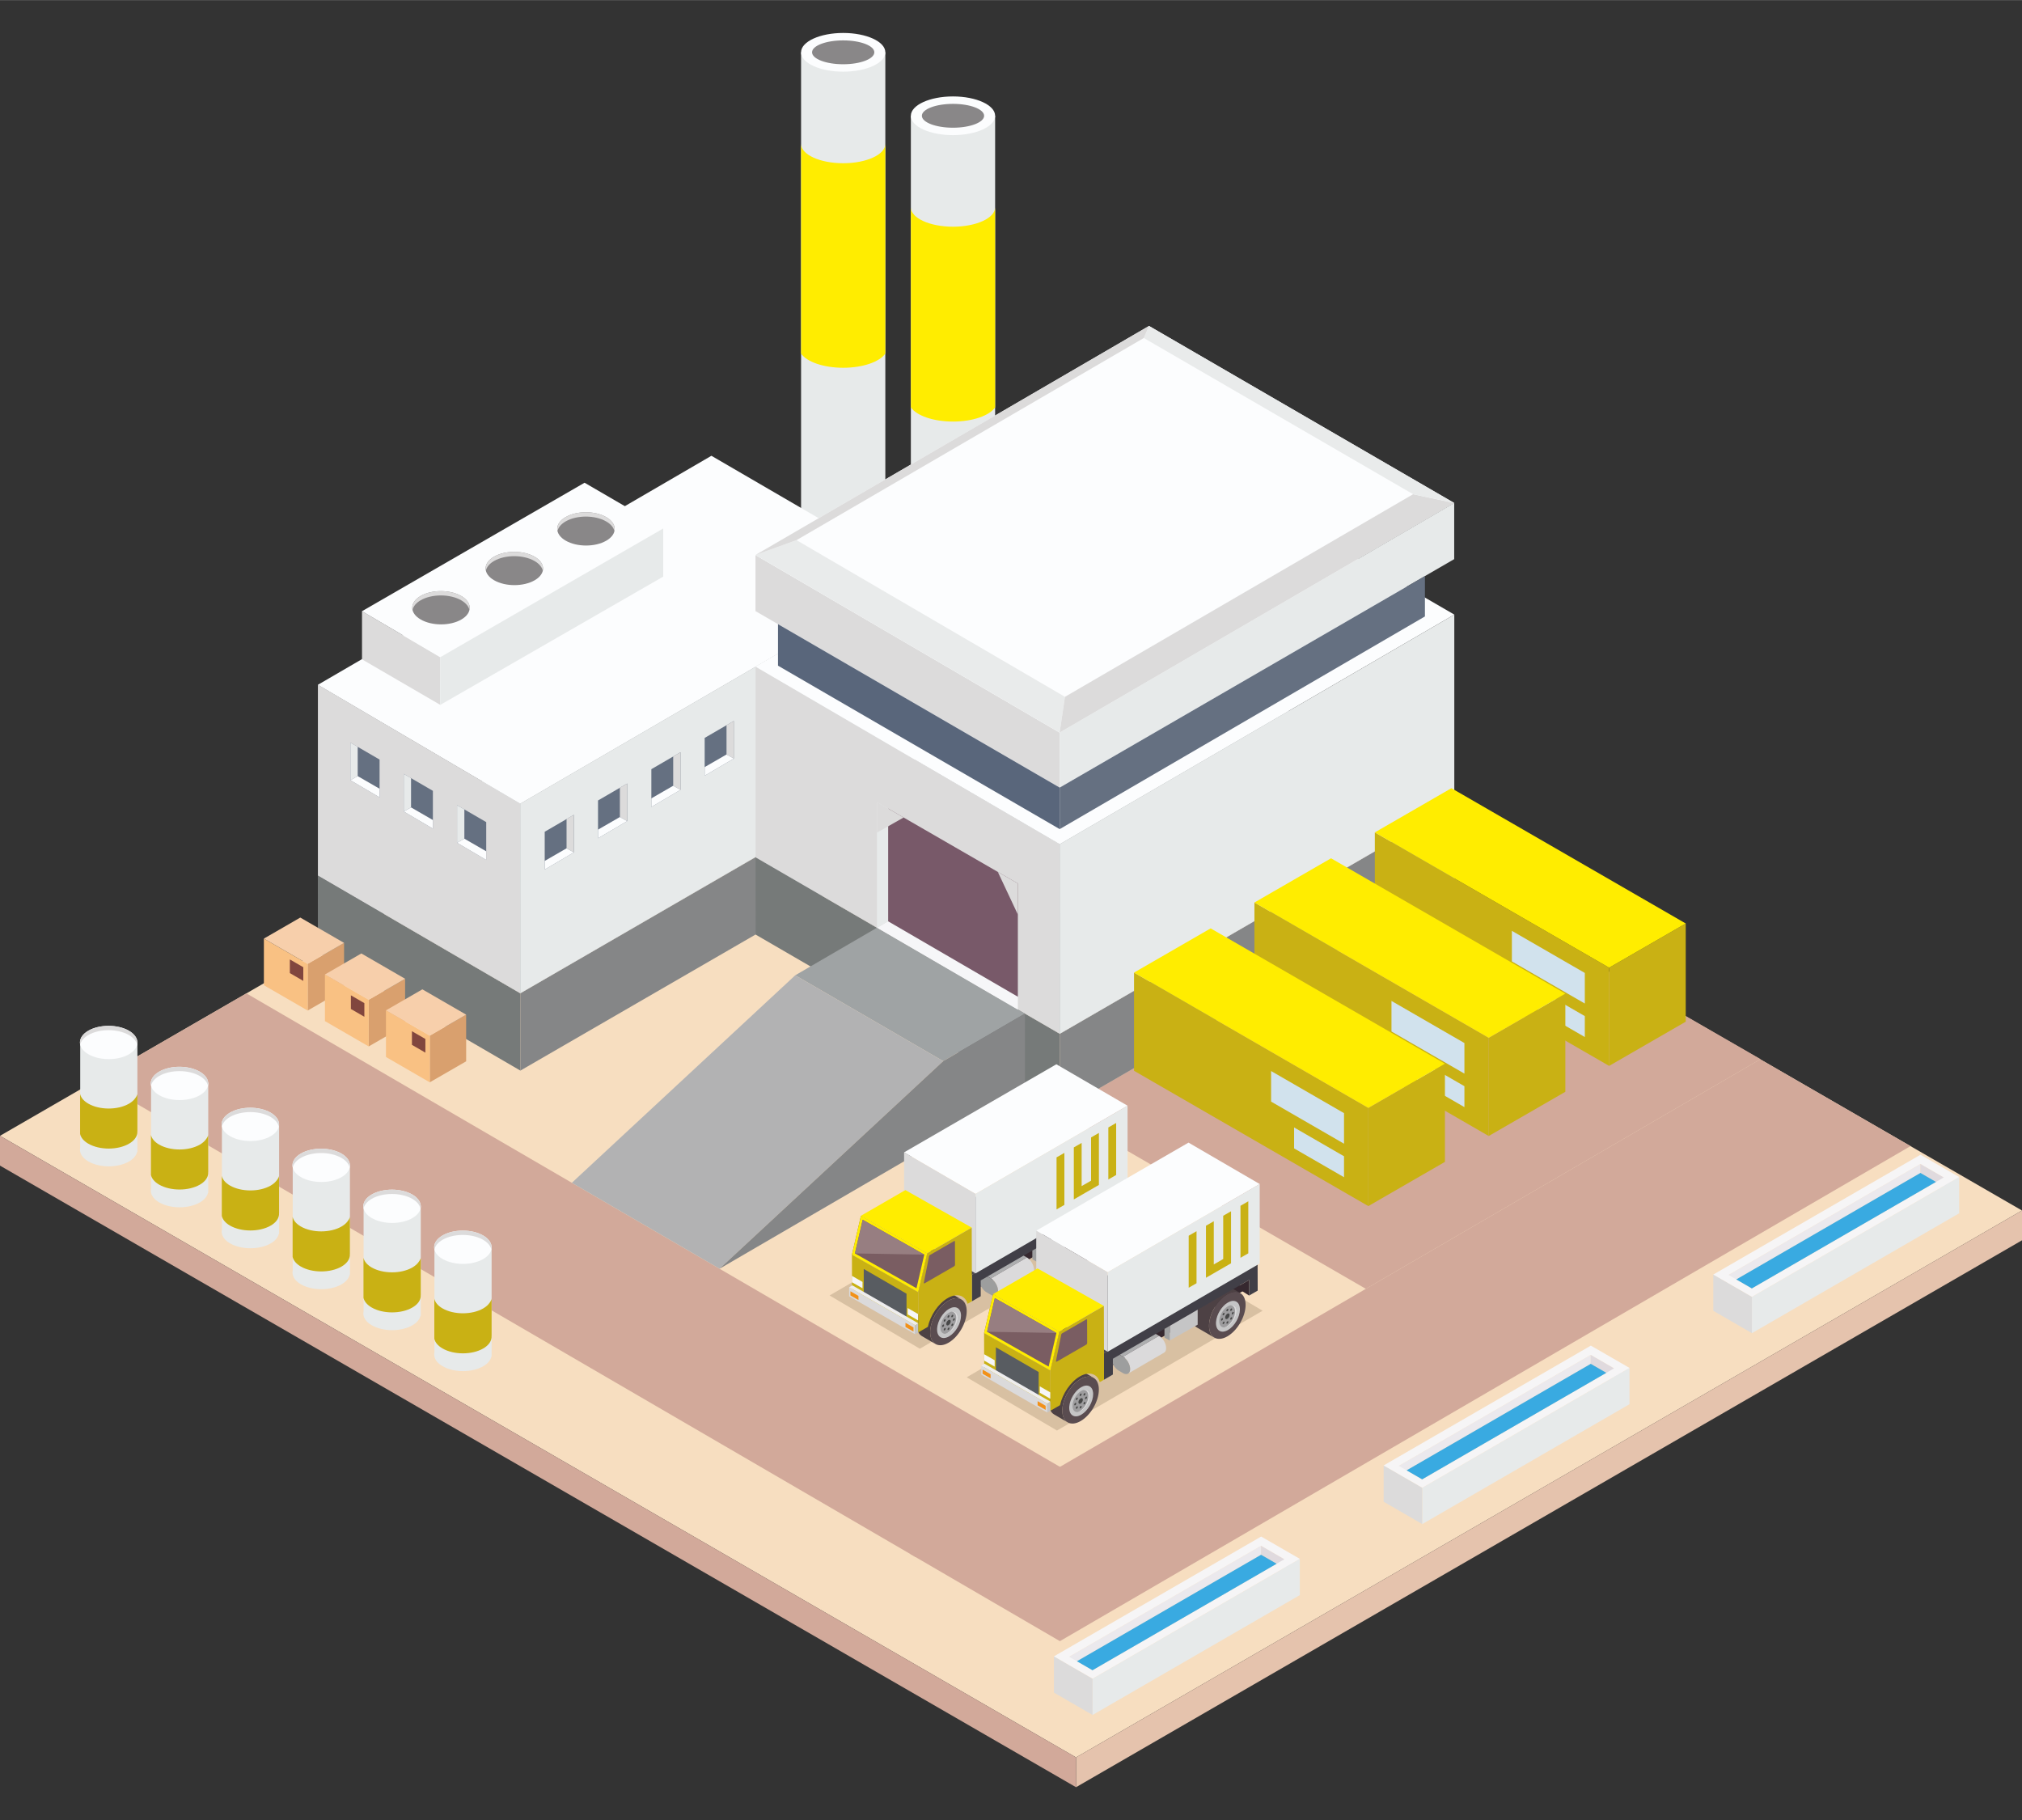 <?xml version="1.0" encoding="UTF-8"?> <svg xmlns="http://www.w3.org/2000/svg" xmlns:xlink="http://www.w3.org/1999/xlink" xmlns:xodm="http://www.corel.com/coreldraw/odm/2003" xml:space="preserve" width="1181px" height="1063px" version="1.1" style="shape-rendering:geometricPrecision; text-rendering:geometricPrecision; image-rendering:optimizeQuality; fill-rule:evenodd; clip-rule:evenodd" viewBox="0 0 1181 1062.9"><rect x="0" y="0" width="1181" height="1062.9" fill="#333333" stroke="none"/> <defs> <style type="text/css"> .fil39 {fill:#F6F6F8} .fil32 {fill:#A0A0A0;fill-rule:nonzero} .fil34 {fill:#9D9E9E;fill-rule:nonzero} .fil20 {fill:#F9C183;fill-rule:nonzero} .fil40 {fill:#F29118;fill-rule:nonzero} .fil4 {fill:#FCFDFE;fill-rule:nonzero} .fil22 {fill:#F7CFAB;fill-rule:nonzero} .fil0 {fill:#F7DEC0;fill-rule:nonzero} .fil15 {fill:#F6F6F8;fill-rule:nonzero} .fil45 {fill:#F6F5F6;fill-rule:nonzero} .fil38 {fill:#EEEDEE;fill-rule:nonzero} .fil43 {fill:#EBE9ED;fill-rule:nonzero} .fil13 {fill:#E9EBEB;fill-rule:nonzero} .fil3 {fill:#E7EAEA;fill-rule:nonzero} .fil1 {fill:#E5C3AD;fill-rule:nonzero} .fil44 {fill:#E0DADE;fill-rule:nonzero} .fil10 {fill:#DCDBDB;fill-rule:nonzero} .fil19 {fill:#D9A06E;fill-rule:nonzero} .fil29 {fill:#DBDADB;fill-rule:nonzero} .fil23 {fill:#D8C0A2;fill-rule:nonzero} .fil2 {fill:#D2A99A;fill-rule:nonzero} .fil18 {fill:#D1E2ED;fill-rule:nonzero} .fil27 {fill:#C5C5C6;fill-rule:nonzero} .fil14 {fill:#B2B2B3;fill-rule:nonzero} .fil21 {fill:#81463E;fill-rule:nonzero} .fil33 {fill:#ADAEAF;fill-rule:nonzero} .fil8 {fill:#9FA3A4;fill-rule:nonzero} .fil41 {fill:#9FA0A1;fill-rule:nonzero} .fil28 {fill:#9D9C9E;fill-rule:nonzero} .fil42 {fill:#977E81;fill-rule:nonzero} .fil5 {fill:#898788;fill-rule:nonzero} .fil36 {fill:#7A5D62;fill-rule:nonzero} .fil9 {fill:#858687;fill-rule:nonzero} .fil16 {fill:#785969;fill-rule:nonzero} .fil7 {fill:#767A79;fill-rule:nonzero} .fil26 {fill:#5A4C50;fill-rule:nonzero} .fil25 {fill:#4D4144;fill-rule:nonzero} .fil12 {fill:#657081;fill-rule:nonzero} .fil37 {fill:#585C61;fill-rule:nonzero} .fil46 {fill:#39AAE1;fill-rule:nonzero} .fil30 {fill:#474747;fill-rule:nonzero} .fil24 {fill:#36282F;fill-rule:nonzero} .fil11 {fill:#59667B;fill-rule:nonzero} .fil31 {fill:#494751;fill-rule:nonzero} .fil35 {fill:#413F47;fill-rule:nonzero} .fil17 {fill:#C9B114;fill-rule:nonzero} .fil6 {fill:#FFED00;fill-rule:nonzero} </style> </defs> <g id="Метки_x0020_и_x0020_выпуск_x0020_за_x0020_обрез">  <g id="_2437646536784"> <polygon class="fil0" points="628.48,1026.29 1181,706.9 552.47,343.93 0,663.28 "></polygon> <polygon class="fil1" points="628.48,1026.29 628.48,1043.7 1181,724.3 1181,706.9 "></polygon> <polygon class="fil2" points="0,663.28 0,680.69 628.48,1043.7 628.48,1026.29 "></polygon> <polygon class="fil2" points="143.92,580.1 622.26,858.45 534.85,909.35 56.18,630.81 "></polygon> <polygon class="fil2" points="1028.14,618.58 531.66,907.49 619.07,958.4 1115.88,669.29 "></polygon> <polygon class="fil2" points="849.46,515.43 618.66,649.05 797.75,752.65 1028.3,618.5 "></polygon> <path class="fil3" d="M581.23 67.57l0 348.86c0,6.24 -11.02,11.3 -24.61,11.3 -13.59,0 -24.61,-5.06 -24.61,-11.3l0 -348.86 49.22 0z"></path> <path class="fil4" d="M532.01 67.57c0,6.24 11.02,11.3 24.61,11.3 13.59,0 24.61,-5.06 24.61,-11.3 0,-6.24 -11.02,-11.3 -24.61,-11.3 -13.59,0 -24.61,5.06 -24.61,11.3z"></path> <path class="fil5" d="M538.44 67.57c0,3.84 8.14,6.97 18.18,6.97 10.04,0 18.18,-3.13 18.18,-6.97 0,-3.85 -8.14,-6.96 -18.18,-6.96 -10.04,0 -18.18,3.11 -18.18,6.96z"></path> <path class="fil6" d="M556.62 246.15c-11.56,0 -21.34,-3.49 -24.61,-8.3l0 -116.8c0,6.24 11.02,11.3 24.61,11.3 13.59,0 24.61,-5.06 24.61,-11.3l0 116.8c-3.28,4.81 -13.05,8.3 -24.61,8.3z"></path> <path class="fil3" d="M517.1 30.49l0 348.87c0,6.24 -11.02,11.3 -24.61,11.3 -13.59,0 -24.61,-5.06 -24.61,-11.3l0 -348.87 49.22 0z"></path> <path class="fil4" d="M467.88 30.49c0,6.25 11.02,11.31 24.61,11.31 13.59,0 24.61,-5.06 24.61,-11.31 0,-6.23 -11.02,-11.29 -24.61,-11.29 -13.59,0 -24.61,5.06 -24.61,11.29z"></path> <path class="fil5" d="M474.3 30.49c0,3.86 8.15,6.98 18.19,6.98 10.04,0 18.18,-3.12 18.18,-6.98 0,-3.84 -8.14,-6.95 -18.18,-6.95 -10.04,0 -18.19,3.11 -18.19,6.95z"></path> <path class="fil6" d="M492.49 214.73c-11.56,0 -21.33,-3.49 -24.61,-8.29l0 -122.46c0,6.24 11.02,11.3 24.61,11.3 13.59,0 24.61,-5.06 24.61,-11.3l0 122.46c-3.28,4.8 -13.06,8.29 -24.61,8.29z"></path> <polygon class="fil7" points="303.9,580.04 185.65,511.24 185.68,556.4 303.94,625.19 "></polygon> <polygon class="fil8" points="476.24,344.37 185.64,511.24 303.9,580.04 595.04,411.61 "></polygon> <polygon class="fil9" points="595.04,411.61 303.9,580.04 303.94,625.19 595.07,456.77 "></polygon> <polygon class="fil10" points="303.9,469.29 185.68,399.85 185.68,511.24 303.9,580.04 "></polygon> <polygon class="fil4" points="415.52,266.13 185.65,399.89 303.87,469.32 534.31,335.23 "></polygon> <polygon class="fil3" points="534.32,335.22 303.87,469.32 303.9,580.04 534.32,446.62 "></polygon> <polygon class="fil10" points="257.16,383.75 211.44,356.9 211.44,385.01 257.16,411.61 "></polygon> <polygon class="fil4" points="341.43,281.87 211.42,356.91 257.15,383.76 387.36,308.59 "></polygon> <polygon class="fil3" points="387.37,308.59 257.15,383.76 257.16,411.61 387.37,336.7 "></polygon> <polygon class="fil7" points="619,603.69 441.33,500.62 441.36,545.77 619.04,648.85 "></polygon> <polygon class="fil8" points="671.2,368.75 441.33,500.62 619,603.69 849.42,470.27 "></polygon> <polygon class="fil9" points="849.42,470.27 619,603.69 619.04,648.85 849.46,515.43 "></polygon> <polygon class="fil10" points="619,492.94 441.33,389.23 441.33,500.62 619,603.69 "></polygon> <polygon class="fil4" points="671.17,255.5 441.29,389.27 618.97,492.98 849.42,358.88 "></polygon> <polygon class="fil3" points="849.42,358.88 618.97,492.98 619.01,603.69 849.42,470.27 "></polygon> <polygon class="fil10" points="618.94,427.75 441.26,324.04 441.26,356.84 618.94,459.91 "></polygon> <polygon class="fil4" points="671.11,190.31 441.23,324.08 618.91,427.79 849.35,293.69 "></polygon> <polygon class="fil3" points="849.36,293.69 618.91,427.79 618.94,459.91 849.36,326.49 "></polygon> <polygon class="fil11" points="618.94,459.91 454.41,364.46 454.41,388.71 618.94,484.16 "></polygon> <polygon class="fil12" points="832.27,336.38 618.94,459.91 618.94,484.16 832.27,359.96 "></polygon> <polygon class="fil4" points="668.07,197.35 465.22,315.4 622.01,406.91 825.36,288.58 "></polygon> <polygon class="fil13" points="465.22,315.4 441.23,324.08 618.91,427.79 622.01,406.91 "></polygon> <polygon class="fil10" points="622.01,406.91 618.91,427.79 849.36,293.69 825.36,288.58 "></polygon> <polygon class="fil13" points="825.36,288.58 849.36,293.69 671.11,190.31 668.07,197.35 "></polygon> <polygon class="fil10" points="441.23,324.08 465.22,315.4 668.07,197.35 671.11,190.31 "></polygon> <polygon class="fil8" points="550.9,619.67 598.63,591.9 512.22,541.75 464.48,569.53 "></polygon> <polygon class="fil14" points="420.28,740.91 550.9,619.67 464.48,569.53 334,690.71 "></polygon> <polygon class="fil9" points="598.67,637.06 420.28,740.91 550.9,619.67 598.63,591.9 "></polygon> <polygon class="fil15" points="594.51,582.04 518.73,537.98 512.22,541.75 594.51,589.63 "></polygon> <polygon class="fil16" points="518.73,537.98 518.73,472.16 594.51,515.91 594.51,582.04 "></polygon> <polygon class="fil3" points="512.23,468.41 512.23,541.75 518.73,537.98 518.73,472.16 "></polygon> <polygon class="fil10" points="512.23,486.22 527.77,477.38 512.23,468.41 "></polygon> <polygon class="fil10" points="594.51,534.06 582.8,509.15 594.51,515.91 "></polygon> <polygon class="fil17" points="939.85,565.1 939.85,622.45 984.6,596.63 984.6,539.28 "></polygon> <polygon class="fil17" points="939.85,565.1 939.85,622.45 803,543.43 803,486.08 "></polygon> <polygon class="fil18" points="925.65,568.16 925.65,586.02 883.05,561.42 883.05,543.57 "></polygon> <polygon class="fil18" points="925.65,593.36 925.65,605.58 896.49,588.74 896.49,576.52 "></polygon> <polygon class="fil6" points="984.6,539.28 939.85,565.1 803,486.08 847.74,460.26 "></polygon> <polygon class="fil17" points="869.52,606.04 869.52,663.39 914.28,637.57 914.28,580.22 "></polygon> <polygon class="fil17" points="869.52,606.04 869.52,663.39 732.68,584.37 732.68,527.02 "></polygon> <polygon class="fil18" points="855.33,609.1 855.33,626.95 812.73,602.35 812.73,584.5 "></polygon> <polygon class="fil18" points="855.33,634.3 855.33,646.52 826.18,629.68 826.18,617.46 "></polygon> <polygon class="fil6" points="914.28,580.22 869.52,606.04 732.68,527.02 777.43,501.2 "></polygon> <polygon class="fil17" points="799.21,646.98 799.21,704.32 843.95,678.5 843.95,621.15 "></polygon> <polygon class="fil17" points="799.21,646.98 799.21,704.32 662.36,625.3 662.36,567.95 "></polygon> <polygon class="fil18" points="785.01,650.04 785.01,667.89 742.41,643.29 742.41,625.44 "></polygon> <polygon class="fil18" points="785.01,675.23 785.01,687.46 755.85,670.62 755.85,658.39 "></polygon> <polygon class="fil6" points="843.95,621.15 799.21,646.98 662.36,567.95 707.11,542.13 "></polygon> <polygon class="fil12" points="411.58,452.98 411.58,430.89 428.61,421 428.61,442.95 "></polygon> <polygon class="fil10" points="428.61,421 424.34,423.44 424.34,440.57 428.61,442.95 "></polygon> <polygon class="fil4" points="424.34,440.57 411.58,447.94 411.58,452.98 428.61,442.95 "></polygon> <polygon class="fil12" points="380.44,471.24 380.44,449.16 397.47,439.26 397.47,461.22 "></polygon> <polygon class="fil10" points="397.47,439.26 393.2,441.7 393.2,458.83 397.47,461.22 "></polygon> <polygon class="fil4" points="393.2,458.83 380.44,466.21 380.44,471.24 397.47,461.22 "></polygon> <polygon class="fil12" points="349.29,489.51 349.29,467.43 366.32,457.53 366.32,479.49 "></polygon> <polygon class="fil10" points="366.32,457.53 362.06,459.97 362.06,477.1 366.32,479.49 "></polygon> <polygon class="fil4" points="362.06,477.1 349.29,484.47 349.29,489.51 366.32,479.49 "></polygon> <polygon class="fil12" points="318.15,507.78 318.15,485.7 335.18,475.8 335.18,497.76 "></polygon> <polygon class="fil10" points="335.18,475.8 330.91,478.24 330.91,495.37 335.18,497.76 "></polygon> <polygon class="fil4" points="330.91,495.37 318.15,502.74 318.15,507.78 335.18,497.76 "></polygon> <polygon class="fil12" points="221.7,465.62 221.7,443.54 204.66,433.64 204.66,455.6 "></polygon> <polygon class="fil3" points="204.66,433.64 208.93,436.08 208.93,453.21 204.66,455.6 "></polygon> <polygon class="fil4" points="208.93,453.21 221.7,460.58 221.7,465.62 204.66,455.6 "></polygon> <polygon class="fil12" points="252.84,483.89 252.84,461.81 235.81,451.91 235.81,473.86 "></polygon> <polygon class="fil3" points="235.81,451.91 240.08,454.35 240.08,471.48 235.81,473.86 "></polygon> <polygon class="fil4" points="240.08,471.48 252.84,478.85 252.84,483.89 235.81,473.86 "></polygon> <polygon class="fil12" points="283.99,502.16 283.99,480.07 266.95,470.18 266.95,492.13 "></polygon> <polygon class="fil3" points="266.95,470.18 271.22,472.62 271.22,489.75 266.95,492.13 "></polygon> <polygon class="fil4" points="271.22,489.75 283.99,497.12 283.99,502.16 266.95,492.13 "></polygon> <polygon class="fil19" points="179.7,562.87 179.7,590.12 200.96,577.85 200.96,550.61 "></polygon> <polygon class="fil20" points="179.7,562.87 179.7,590.12 154.13,575.34 154.13,548.09 "></polygon> <polygon class="fil21" points="177.15,564.82 177.15,572.8 169.29,568.25 169.29,560.27 "></polygon> <polygon class="fil22" points="200.96,550.61 179.7,562.87 154.13,548.09 175.39,535.82 "></polygon> <polygon class="fil19" points="215.35,583.83 215.35,611.08 236.61,598.81 236.61,571.57 "></polygon> <polygon class="fil20" points="215.35,583.83 215.35,611.08 189.79,596.29 189.79,569.05 "></polygon> <polygon class="fil21" points="212.81,585.78 212.81,593.75 204.95,589.21 204.95,581.23 "></polygon> <polygon class="fil22" points="236.61,571.57 215.35,583.83 189.79,569.05 211.05,556.78 "></polygon> <polygon class="fil19" points="251.01,604.79 251.01,632.04 272.27,619.77 272.27,592.52 "></polygon> <polygon class="fil20" points="251.01,604.79 251.01,632.04 225.44,617.25 225.44,590 "></polygon> <polygon class="fil21" points="248.46,606.73 248.46,614.71 240.6,610.16 240.6,602.19 "></polygon> <polygon class="fil22" points="272.27,592.52 251.01,604.79 225.44,590 246.7,577.74 "></polygon> <path class="fil5" d="M269.39 348.01c6.58,3.79 6.61,9.95 0.08,13.74 -6.53,3.8 -17.16,3.8 -23.73,0 -6.58,-3.79 -6.61,-9.95 -0.07,-13.74 6.52,-3.79 17.15,-3.8 23.72,0z"></path> <path class="fil10" d="M245.66 350.53c6.53,-3.79 17.16,-3.79 23.73,0 2.74,1.59 4.33,3.58 4.8,5.64 0.65,-2.89 -0.94,-5.93 -4.8,-8.16 -6.57,-3.8 -17.2,-3.79 -23.73,0 -3.8,2.21 -5.36,5.23 -4.71,8.11 0.46,-2.04 2.02,-4.02 4.71,-5.59z"></path> <path class="fil5" d="M312.24 325.08c6.57,3.79 6.61,9.95 0.08,13.74 -6.53,3.8 -17.16,3.8 -23.73,0 -6.58,-3.79 -6.61,-9.95 -0.08,-13.74 6.53,-3.79 17.16,-3.8 23.73,0z"></path> <path class="fil10" d="M288.51 327.6c6.53,-3.79 17.16,-3.79 23.73,0 2.74,1.59 4.33,3.58 4.8,5.65 0.65,-2.91 -0.94,-5.94 -4.8,-8.17 -6.57,-3.8 -17.2,-3.79 -23.73,0 -3.8,2.21 -5.36,5.23 -4.71,8.11 0.45,-2.04 2.01,-4.02 4.71,-5.59z"></path> <path class="fil5" d="M354.07 301.96c6.57,3.79 6.61,9.95 0.08,13.74 -6.53,3.8 -17.16,3.8 -23.73,0 -6.58,-3.79 -6.61,-9.95 -0.08,-13.74 6.53,-3.8 17.16,-3.8 23.73,0z"></path> <path class="fil10" d="M330.34 304.48c6.53,-3.79 17.16,-3.79 23.73,0 2.74,1.58 4.33,3.58 4.79,5.64 0.66,-2.9 -0.93,-5.94 -4.79,-8.16 -6.57,-3.8 -17.2,-3.8 -23.73,0 -3.8,2.21 -5.36,5.22 -4.72,8.11 0.46,-2.05 2.02,-4.02 4.72,-5.59z"></path> <path class="fil3" d="M80.25 608.33l-33.4 0 0 61.77c-0.06,0.26 -0.1,0.53 -0.12,0.79l-0.01 0.16c-0.03,0.53 0.01,1.05 0.13,1.57l0 0.01c0.47,2.06 2.05,4.05 4.79,5.63 6.58,3.8 17.2,3.8 23.73,0 2.7,-1.56 4.26,-3.54 4.72,-5.58l0.16 0 0 -64.35z"></path> <path class="fil4" d="M75.3 601.9c6.57,3.8 6.6,9.95 0.07,13.75 -6.53,3.79 -17.15,3.79 -23.73,0 -6.57,-3.8 -6.6,-9.95 -0.07,-13.75 6.53,-3.79 17.15,-3.79 23.73,0z"></path> <path class="fil10" d="M51.57 604.43c6.53,-3.8 17.15,-3.8 23.73,0 2.74,1.58 4.32,3.58 4.79,5.64 0.65,-2.9 -0.94,-5.94 -4.79,-8.17 -6.58,-3.79 -17.2,-3.79 -23.73,0 -3.81,2.21 -5.37,5.23 -4.72,8.11 0.46,-2.04 2.02,-4.01 4.72,-5.58z"></path> <path class="fil17" d="M79.08 641.19c-0.8,1.2 -2.04,2.33 -3.71,3.3 -6.55,3.81 -17.2,3.81 -23.79,0 -2.74,-1.58 -4.33,-3.58 -4.8,-5.64l0 23.37c0.47,2.07 2.06,4.07 4.8,5.65 6.59,3.81 17.24,3.81 23.79,0 2.7,-1.57 4.26,-3.54 4.72,-5.59l0 0 0 0c0.12,-0.54 0.16,-1.08 0.13,-1.62l-0.01 -0.09 0 -0.03 0.04 0 0 -21.88c0,1.03 -1.16,2.53 -1.16,2.53l-0.01 0z"></path> <path class="fil3" d="M121.63 632.25l-33.4 0 0 61.77c-0.06,0.26 -0.1,0.52 -0.12,0.79l-0.01 0.16c-0.03,0.52 0.01,1.05 0.13,1.57l0 0c0.46,2.07 2.05,4.06 4.79,5.64 6.58,3.8 17.2,3.8 23.73,0 2.7,-1.57 4.26,-3.54 4.72,-5.58l0.16 0 0 -64.35z"></path> <path class="fil4" d="M116.67 625.82c6.58,3.79 6.61,9.95 0.08,13.74 -6.53,3.8 -17.16,3.8 -23.73,0 -6.57,-3.79 -6.6,-9.95 -0.07,-13.74 6.53,-3.8 17.15,-3.8 23.72,0z"></path> <path class="fil10" d="M92.95 628.34c6.53,-3.79 17.15,-3.79 23.72,0 2.75,1.59 4.33,3.58 4.8,5.64 0.65,-2.89 -0.94,-5.93 -4.8,-8.16 -6.57,-3.8 -17.19,-3.8 -23.72,0 -3.81,2.21 -5.37,5.23 -4.72,8.11 0.46,-2.04 2.02,-4.02 4.72,-5.59z"></path> <path class="fil17" d="M120.46 665.1c-0.81,1.21 -2.04,2.34 -3.71,3.31 -6.55,3.8 -17.2,3.8 -23.79,0 -2.75,-1.58 -4.34,-3.58 -4.8,-5.65l0 23.38c0.46,2.07 2.05,4.06 4.8,5.65 6.59,3.8 17.24,3.8 23.79,0 2.7,-1.57 4.26,-3.54 4.72,-5.59l0 0c0.12,-0.54 0.16,-1.08 0.13,-1.62l-0.01 -0.09 0 -0.03 0.04 0 0 -21.88c0,1.03 -1.16,2.52 -1.16,2.52l-0.01 0z"></path> <path class="fil3" d="M163.01 656.17l-33.4 0 0 61.77c-0.06,0.26 -0.1,0.52 -0.12,0.78l-0.02 0.17c-0.02,0.52 0.02,1.05 0.14,1.57l0 0 0 0c0.46,2.06 2.05,4.05 4.79,5.64 6.57,3.79 17.2,3.79 23.73,0 2.7,-1.57 4.26,-3.54 4.72,-5.58l0.16 0 0 -64.35z"></path> <path class="fil4" d="M158.05 649.74c6.58,3.79 6.61,9.95 0.08,13.74 -6.53,3.8 -17.16,3.8 -23.73,0 -6.57,-3.79 -6.61,-9.95 -0.07,-13.74 6.52,-3.8 17.15,-3.8 23.72,0z"></path> <path class="fil10" d="M134.33 652.26c6.52,-3.79 17.15,-3.8 23.72,0 2.74,1.58 4.33,3.58 4.8,5.64 0.65,-2.9 -0.94,-5.94 -4.8,-8.16 -6.57,-3.8 -17.2,-3.8 -23.72,0 -3.81,2.21 -5.37,5.22 -4.72,8.1 0.45,-2.04 2.02,-4.01 4.72,-5.58z"></path> <path class="fil17" d="M161.84 689.02c-0.81,1.2 -2.04,2.33 -3.72,3.31 -6.54,3.8 -17.19,3.8 -23.78,0 -2.75,-1.59 -4.34,-3.58 -4.8,-5.65l0 23.38c0.46,2.06 2.05,4.06 4.8,5.65 6.59,3.8 17.24,3.8 23.78,0 2.71,-1.57 4.27,-3.55 4.72,-5.6l0.01 0c0.12,-0.53 0.16,-1.07 0.13,-1.61l-0.01 -0.09 0 -0.03 0.04 0 0 -21.88c0,1.03 -1.17,2.52 -1.17,2.52l0 0z"></path> <path class="fil3" d="M204.38 680.08l-33.4 0 0 61.77c-0.05,0.27 -0.09,0.53 -0.12,0.8l-0.01 0.16c-0.03,0.52 0.02,1.05 0.13,1.56l0 0c0.47,2.07 2.05,4.06 4.8,5.64 6.57,3.8 17.2,3.8 23.73,0 2.7,-1.57 4.26,-3.54 4.71,-5.58l0.16 0 0 -64.35z"></path> <path class="fil4" d="M199.43 673.65c6.57,3.8 6.61,9.95 0.08,13.75 -6.53,3.79 -17.16,3.79 -23.73,0 -6.58,-3.8 -6.61,-9.95 -0.08,-13.75 6.53,-3.79 17.15,-3.79 23.73,0z"></path> <path class="fil10" d="M175.7 676.18c6.53,-3.8 17.15,-3.8 23.73,0 2.74,1.58 4.33,3.58 4.79,5.64 0.66,-2.9 -0.93,-5.94 -4.79,-8.17 -6.58,-3.79 -17.2,-3.79 -23.73,0 -3.8,2.22 -5.36,5.23 -4.72,8.11 0.46,-2.04 2.02,-4.01 4.72,-5.58z"></path> <path class="fil17" d="M203.22 712.94c-0.81,1.2 -2.04,2.33 -3.72,3.3 -6.55,3.81 -17.19,3.81 -23.78,0 -2.75,-1.58 -4.34,-3.58 -4.81,-5.64l0 23.37c0.47,2.07 2.06,4.07 4.81,5.66 6.59,3.8 17.23,3.8 23.78,0 2.7,-1.57 4.26,-3.55 4.72,-5.6l0 0c0.12,-0.54 0.17,-1.07 0.13,-1.62l-0.01 -0.08 0 -0.04 0.04 0 0 -21.87c0,1.02 -1.16,2.52 -1.16,2.52l0 0z"></path> <path class="fil3" d="M245.76 704l-33.4 0 0 61.77c-0.06,0.26 -0.1,0.53 -0.12,0.79l-0.01 0.17c-0.03,0.52 0.01,1.05 0.13,1.56l0 0c0.47,2.07 2.06,4.06 4.8,5.64 6.57,3.8 17.2,3.8 23.73,0 2.69,-1.57 4.25,-3.54 4.71,-5.58l0.16 0 0 -64.35z"></path> <path class="fil4" d="M240.81 697.57c6.57,3.8 6.61,9.95 0.08,13.74 -6.53,3.8 -17.16,3.8 -23.73,0 -6.58,-3.79 -6.61,-9.94 -0.08,-13.74 6.53,-3.79 17.15,-3.8 23.73,0z"></path> <path class="fil10" d="M217.08 700.09c6.53,-3.79 17.15,-3.79 23.73,0 2.74,1.59 4.33,3.58 4.79,5.64 0.65,-2.89 -0.94,-5.93 -4.79,-8.16 -6.58,-3.8 -17.2,-3.79 -23.73,0 -3.81,2.21 -5.37,5.23 -4.72,8.11 0.46,-2.04 2.02,-4.02 4.72,-5.59z"></path> <path class="fil17" d="M244.6 736.85c-0.81,1.21 -2.05,2.34 -3.72,3.31 -6.55,3.8 -17.2,3.8 -23.79,0 -2.74,-1.58 -4.33,-3.58 -4.8,-5.64l0 23.37c0.47,2.06 2.06,4.06 4.8,5.65 6.59,3.81 17.24,3.81 23.79,0 2.7,-1.57 4.26,-3.54 4.72,-5.59l0 0c0.12,-0.54 0.16,-1.08 0.13,-1.62l-0.01 -0.09 0 -0.03 0.04 0 0 -21.88c0,1.03 -1.16,2.52 -1.16,2.52l0 0z"></path> <path class="fil3" d="M287.14 727.91l-33.4 0 0 61.78c-0.06,0.26 -0.1,0.53 -0.12,0.79l-0.01 0.16c-0.03,0.53 0.01,1.05 0.13,1.57l0 0c0.47,2.06 2.05,4.06 4.79,5.63 6.58,3.81 17.21,3.81 23.73,0 2.7,-1.56 4.26,-3.53 4.72,-5.58l0.16 0 0 -64.35z"></path> <path class="fil4" d="M282.18 721.48c6.58,3.8 6.61,9.96 0.08,13.75 -6.52,3.8 -17.15,3.8 -23.73,0 -6.57,-3.79 -6.6,-9.95 -0.07,-13.75 6.53,-3.79 17.15,-3.79 23.72,0z"></path> <path class="fil10" d="M258.46 724.01c6.53,-3.79 17.15,-3.79 23.72,0 2.75,1.58 4.33,3.58 4.8,5.64 0.65,-2.9 -0.94,-5.94 -4.8,-8.17 -6.57,-3.79 -17.19,-3.79 -23.72,0 -3.81,2.22 -5.37,5.23 -4.72,8.11 0.46,-2.04 2.02,-4.01 4.72,-5.58z"></path> <path class="fil17" d="M285.97 760.77c-0.8,1.2 -2.04,2.34 -3.71,3.3 -6.55,3.81 -17.2,3.81 -23.79,0 -2.74,-1.58 -4.33,-3.58 -4.8,-5.64l0 23.38c0.47,2.06 2.06,4.06 4.8,5.65 6.59,3.81 17.24,3.81 23.79,0 2.7,-1.57 4.26,-3.55 4.72,-5.59l0 -0.01c0.12,-0.54 0.16,-1.07 0.13,-1.61l-0.01 -0.09 0 -0.03 0.04 0 0 -21.88c0,1.03 -1.16,2.52 -1.16,2.52l-0.01 0z"></path> <polygon class="fil23" points="657.36,717.64 657.36,717.64 604.64,686.54 534.1,727.64 541.59,731.88 536.32,754.64 511.68,740.7 484.54,756.52 537.26,787.62 578.17,763.78 580.04,755.72 586.11,759.15 "></polygon> <polygon class="fil24" points="572.82,751.46 650,707.52 645.84,704.19 572.82,747.72 "></polygon> <polygon class="fil24" points="652.38,710.83 644.89,706.04 652.38,701.71 "></polygon> <path class="fil25" d="M631.48 734.96l-0.09 -0.07c-0.09,-0.08 -0.17,-0.15 -0.25,-0.22l-0.04 -0.04c-0.09,-0.09 -0.18,-0.18 -0.26,-0.28l-0.07 -0.09c-0.07,-0.06 -0.13,-0.14 -0.19,-0.22l-0.07 -0.09c-0.07,-0.1 -0.13,-0.18 -0.19,-0.27l-0.05 -0.07c-0.07,-0.13 -0.15,-0.25 -0.22,-0.38 -0.07,-0.12 -0.14,-0.26 -0.2,-0.4l-0.03 -0.07c-0.05,-0.11 -0.1,-0.22 -0.15,-0.33l-0.04 -0.1 -0.07 -0.21c-0.04,-0.11 -0.08,-0.23 -0.12,-0.34 -0.02,-0.07 -0.04,-0.15 -0.06,-0.22 -0.03,-0.1 -0.05,-0.2 -0.08,-0.3 -0.02,-0.08 -0.04,-0.17 -0.05,-0.25 -0.02,-0.08 -0.04,-0.17 -0.06,-0.26 -0.01,-0.09 -0.03,-0.19 -0.05,-0.28 -0.01,-0.09 -0.02,-0.17 -0.03,-0.24 -0.02,-0.11 -0.03,-0.22 -0.04,-0.32l-0.02 -0.23c-0.01,-0.12 -0.02,-0.26 -0.03,-0.38l-0.01 -0.17c-0.01,-0.19 -0.02,-0.39 -0.02,-0.58 0,-0.19 0.01,-0.38 0.02,-0.58l0 -0.19c0.01,-0.14 0.02,-0.27 0.03,-0.41l0.02 -0.2c0.01,-0.15 0.02,-0.29 0.04,-0.43l0.02 -0.18c0.02,-0.2 0.05,-0.4 0.08,-0.6l0.02 -0.08c0.03,-0.18 0.06,-0.35 0.09,-0.53l0.04 -0.21c0.03,-0.14 0.06,-0.28 0.09,-0.41 0.02,-0.08 0.04,-0.16 0.06,-0.23 0.03,-0.13 0.06,-0.27 0.09,-0.4 0.02,-0.08 0.04,-0.16 0.07,-0.24 0.03,-0.14 0.08,-0.28 0.12,-0.42l0.06 -0.2c0.06,-0.2 0.12,-0.41 0.19,-0.61l0.02 -0.05c0.06,-0.19 0.13,-0.38 0.2,-0.57l0.07 -0.18c0.05,-0.15 0.1,-0.29 0.16,-0.43l0.08 -0.2c0.06,-0.15 0.12,-0.3 0.19,-0.45l0.07 -0.15c0.08,-0.2 0.17,-0.4 0.27,-0.6l0.07 -0.14c0.07,-0.16 0.14,-0.31 0.22,-0.46 0.05,-0.11 0.11,-0.21 0.17,-0.32 0.05,-0.1 0.1,-0.2 0.15,-0.31 0.15,-0.27 0.31,-0.55 0.47,-0.82 0.05,-0.09 0.11,-0.18 0.16,-0.27 0.07,-0.11 0.13,-0.22 0.2,-0.33 0.06,-0.1 0.13,-0.2 0.19,-0.3 0.07,-0.1 0.13,-0.21 0.21,-0.32l0.14 -0.21c0.19,-0.29 0.39,-0.58 0.6,-0.86l0.01 -0.01c0.14,-0.2 0.29,-0.39 0.45,-0.59 0.11,-0.15 0.23,-0.29 0.35,-0.44l0.07 -0.09c0.15,-0.17 0.29,-0.34 0.44,-0.51l0.13 -0.14c0.1,-0.12 0.21,-0.23 0.32,-0.35l0.18 -0.19c0.09,-0.1 0.19,-0.19 0.28,-0.29l0.2 -0.2c0.09,-0.08 0.18,-0.17 0.27,-0.26l0.22 -0.2c0.09,-0.09 0.18,-0.17 0.27,-0.25l0.22 -0.19c0.1,-0.08 0.19,-0.16 0.28,-0.24l0.22 -0.17c0.1,-0.08 0.2,-0.16 0.3,-0.24l0.2 -0.15c0.11,-0.08 0.22,-0.16 0.33,-0.24l0.17 -0.12c0.17,-0.12 0.33,-0.23 0.5,-0.33l0.03 -0.02c0.17,-0.11 0.35,-0.22 0.52,-0.32 0.16,-0.09 0.31,-0.17 0.47,-0.26l0.18 -0.09c0.11,-0.06 0.23,-0.11 0.35,-0.17l0.15 -0.07c0.16,-0.07 0.33,-0.14 0.49,-0.21 0.16,-0.07 0.32,-0.13 0.49,-0.18l0.15 -0.05c0.11,-0.04 0.22,-0.07 0.32,-0.1l0.19 -0.05c0.1,-0.03 0.2,-0.06 0.3,-0.08l0.19 -0.04c0.09,-0.02 0.18,-0.04 0.27,-0.05l0.22 -0.04c0.08,-0.01 0.17,-0.02 0.25,-0.03 0.08,-0.01 0.15,-0.02 0.23,-0.02l0.22 -0.01c0.09,-0.01 0.18,-0.01 0.27,-0.01 0.13,0 0.25,0 0.38,0l0.03 0.01c0.12,0 0.24,0.01 0.36,0.03l0.11 0.01c0.12,0.02 0.25,0.04 0.38,0.06l0.1 0.03c0.1,0.02 0.2,0.04 0.3,0.07l0.14 0.05c0.08,0.02 0.16,0.05 0.24,0.08 0.1,0.03 0.19,0.07 0.28,0.11l0.14 0.06c0.13,0.06 0.27,0.13 0.4,0.21l-10.18 -5.92c-0.13,-0.08 -0.27,-0.14 -0.4,-0.21l-0.14 -0.06c-1.49,-0.64 -3.25,-0.5 -4.76,0 -1.52,0.49 -2.99,1.35 -4.24,2.34l-0.11 0.09 -0.22 0.18c-4.58,3.79 -7.87,9.75 -8.3,15.71 -0.15,2.04 0.08,4.4 1.2,6.16l0.01 0.02 0.05 0.07c0.06,0.1 0.12,0.18 0.18,0.26l0.08 0.11 0.19 0.22 0.07 0.08c0.08,0.1 0.17,0.2 0.26,0.28l0.04 0.04c0.08,0.08 0.16,0.15 0.25,0.22l0.09 0.08 0.22 0.16 0.09 0.06c0.11,0.08 0.21,0.15 0.32,0.2l10.18 5.93c-0.11,-0.07 -0.21,-0.14 -0.32,-0.21l-0.09 -0.06 -0.22 -0.17z"></path> <path class="fil26" d="M639.63 710.12c-5.89,3.4 -10.65,11.65 -10.64,18.43 0.02,6.77 4.82,9.5 10.71,6.1 5.9,-3.41 10.66,-11.65 10.64,-18.43 -0.02,-6.77 -4.81,-9.5 -10.71,-6.1z"></path> <path class="fil27" d="M640 714.88c-3.64,2.1 -6.62,7.02 -6.94,11.29 -0.02,0.27 -0.03,0.52 -0.03,0.78 0.02,4.44 3.15,6.22 7.01,3.99 3.86,-2.22 6.98,-7.63 6.97,-12.06 0,-0.26 -0.01,-0.5 -0.03,-0.74 -0.35,-3.89 -3.34,-5.36 -6.98,-3.26z"></path> <path class="fil28" d="M640.01 717.07c-2.65,1.53 -4.82,5.11 -5.05,8.21 -0.01,0.19 -0.02,0.38 -0.02,0.57 0.01,3.22 2.29,4.52 5.1,2.9 2.81,-1.62 5.07,-5.55 5.06,-8.77 0,-0.19 0,-0.37 -0.02,-0.54 -0.25,-2.83 -2.43,-3.9 -5.07,-2.37z"></path> <path class="fil29" d="M645.08 719.43c-0.21,-2.34 -1.74,-3.47 -3.76,-2.92 1.57,-0.04 2.7,1.08 2.87,3.06 0.02,0.17 0.02,0.35 0.03,0.54 0,3.22 -2.26,7.15 -5.07,8.78 -0.46,0.26 -0.9,0.44 -1.32,0.55 0.67,-0.01 1.42,-0.23 2.21,-0.7 2.81,-1.61 5.07,-5.54 5.06,-8.77 0,-0.18 0,-0.36 -0.02,-0.54z"></path> <path class="fil30" d="M641.93 723.53c0.15,-0.08 0.29,-0.1 0.41,-0.04 0.22,0.13 0.22,0.54 0,0.93 -0.11,0.19 -0.26,0.34 -0.41,0.42 -0.14,0.09 -0.29,0.11 -0.4,0.04 -0.22,-0.12 -0.22,-0.54 0,-0.92 0.11,-0.2 0.26,-0.35 0.4,-0.43z"></path> <path class="fil30" d="M639.69 721.42c0.72,-0.41 1.3,-0.08 1.31,0.74 0,0.83 -0.58,1.83 -1.3,2.24 -0.71,0.42 -1.3,0.09 -1.3,-0.74 0,-0.82 0.58,-1.82 1.29,-2.24z"></path> <path class="fil30" d="M639.71 725.88c0.31,-0.19 0.57,-0.04 0.57,0.33 0,0.36 -0.25,0.8 -0.57,0.98 -0.32,0.18 -0.57,0.04 -0.57,-0.33 0,-0.36 0.25,-0.8 0.57,-0.98z"></path> <path class="fil30" d="M637.47 726.1c0.15,-0.08 0.3,-0.1 0.41,-0.04 0.22,0.13 0.22,0.55 0,0.93 -0.11,0.2 -0.26,0.34 -0.4,0.43 -0.15,0.08 -0.29,0.1 -0.41,0.04 -0.22,-0.13 -0.22,-0.55 0,-0.93 0.11,-0.19 0.26,-0.34 0.4,-0.43z"></path> <path class="fil30" d="M641.92 718.41c0.14,-0.09 0.29,-0.11 0.4,-0.04 0.23,0.12 0.23,0.54 0.01,0.92 -0.12,0.2 -0.26,0.35 -0.41,0.43 -0.14,0.08 -0.29,0.11 -0.4,0.04 -0.23,-0.13 -0.23,-0.54 -0.01,-0.93 0.12,-0.19 0.26,-0.34 0.41,-0.42z"></path> <path class="fil30" d="M639.69 719.94c-0.32,0.19 -0.57,0.04 -0.57,-0.32 0,-0.36 0.25,-0.8 0.57,-0.99 0.31,-0.18 0.57,-0.03 0.57,0.33 0,0.36 -0.25,0.8 -0.57,0.98z"></path> <path class="fil30" d="M637.46 722.29c-0.14,0.09 -0.29,0.11 -0.4,0.05 -0.22,-0.13 -0.23,-0.55 0,-0.93 0.11,-0.19 0.25,-0.34 0.4,-0.43 0.15,-0.08 0.29,-0.1 0.4,-0.04 0.23,0.13 0.23,0.54 0.01,0.93 -0.11,0.19 -0.26,0.34 -0.41,0.42z"></path> <path class="fil30" d="M642.28 721.42c0,-0.36 0.25,-0.8 0.57,-0.99 0.31,-0.18 0.57,-0.03 0.57,0.33 0,0.36 -0.25,0.81 -0.57,0.99 -0.31,0.18 -0.57,0.03 -0.57,-0.33z"></path> <path class="fil30" d="M636.54 724.07c0.32,-0.18 0.58,-0.03 0.58,0.33 0,0.36 -0.26,0.81 -0.57,0.99 -0.32,0.18 -0.57,0.03 -0.58,-0.33 0,-0.36 0.26,-0.8 0.57,-0.99z"></path> <polygon class="fil31" points="567.64,744.49 529.04,722.62 618.76,670.56 657.36,692.42 "></polygon> <polygon class="fil32" points="573.41,744.71 573.44,744.7 573.49,744.68 573.52,744.67 573.57,744.64 573.61,744.63 573.64,744.62 573.68,744.61 573.72,744.6 573.76,744.59 573.79,744.58 573.85,744.57 573.88,744.56 573.95,744.54 573.96,744.54 574.03,744.53 574.05,744.53 574.12,744.53 574.22,744.52 574.25,744.52 574.32,744.51 574.37,744.51 574.42,744.52 574.56,744.52 574.6,744.53 574.65,744.53 574.7,744.53 574.75,744.54 574.79,744.55 574.84,744.56 574.88,744.57 574.94,744.58 574.97,744.59 575.04,744.6 575.07,744.6 575.16,744.63 575.18,744.63 575.26,744.66 575.29,744.67 575.35,744.69 575.38,744.7 575.45,744.72 575.48,744.74 575.56,744.76 575.57,744.77 575.67,744.81 575.7,744.82 575.77,744.85 575.8,744.87 575.87,744.89 575.9,744.91 575.99,744.96 576,744.96 576.09,745.01 576.11,745.02 576.21,745.08 597.22,732.86 597.12,732.8 597.1,732.8 597.09,732.79 597,732.75 597,732.74 596.92,732.7 596.91,732.7 596.88,732.68 596.81,732.65 596.77,732.63 596.75,732.62 596.7,732.6 596.68,732.59 596.59,732.55 596.58,732.54 596.57,732.54 596.49,732.51 596.46,732.5 596.42,732.49 596.39,732.48 596.36,732.47 596.3,732.44 596.27,732.44 596.25,732.43 596.19,732.41 596.17,732.41 596.08,732.39 596.08,732.39 596.05,732.38 595.98,732.36 595.95,732.35 595.91,732.34 595.89,732.34 595.85,732.34 595.8,732.33 595.76,732.32 595.73,732.32 595.71,732.31 595.66,732.31 595.61,732.3 595.55,732.3 595.52,732.29 595.23,732.29 595.13,732.3 595.13,732.3 595.06,732.31 595.04,732.31 594.97,732.32 594.96,732.33 594.89,732.34 594.88,732.34 594.86,732.34 594.8,732.35 594.77,732.36 594.73,732.38 594.69,732.39 594.65,732.4 594.62,732.41 594.6,732.42 594.58,732.43 594.53,732.44 594.5,732.45 594.44,732.48 594.42,732.5 594.36,732.52 594.33,732.54 594.26,732.57 573.25,744.79 573.33,744.75 573.35,744.74 "></polygon> <polygon class="fil33" points="576.21,745.08 597.22,732.86 599.77,734.33 578.76,746.55 "></polygon> <polygon class="fil29" points="603.92,741.4 603.92,741.38 603.92,741.34 603.91,741.3 603.91,741.25 603.91,741.17 603.91,741.14 603.91,741.14 603.9,741.03 603.9,740.99 603.89,740.93 603.89,740.91 603.88,740.87 603.87,740.79 603.87,740.75 603.87,740.73 603.86,740.66 603.85,740.63 603.84,740.52 603.84,740.52 603.83,740.48 603.82,740.4 603.81,740.36 603.8,740.31 603.79,740.28 603.79,740.23 603.77,740.16 603.76,740.11 603.76,740.1 603.74,740 603.74,740 603.71,739.88 603.71,739.87 603.7,739.83 603.67,739.75 603.66,739.7 603.65,739.66 603.64,739.63 603.63,739.58 603.6,739.5 603.59,739.46 603.59,739.44 603.56,739.37 603.55,739.34 603.52,739.22 603.51,739.22 603.5,739.19 603.47,739.1 603.46,739.06 603.44,739.01 603.43,738.97 603.41,738.93 603.38,738.85 603.37,738.81 603.37,738.8 603.32,738.69 603.31,738.68 603.28,738.6 603.28,738.59 603.2,738.42 603.2,738.41 603.19,738.38 603.11,738.22 603.1,738.2 603.1,738.19 603.08,738.15 603.04,738.07 603.02,738.02 603,737.98 602.99,737.96 602.95,737.9 602.92,737.83 602.89,737.77 602.87,737.73 602.86,737.71 602.77,737.55 602.76,737.53 602.67,737.39 602.66,737.36 602.65,737.34 602.61,737.27 602.57,737.22 602.53,737.15 602.5,737.09 602.46,737.03 602.42,736.97 602.38,736.91 602.35,736.87 602.34,736.85 602.23,736.69 602.21,736.66 602.09,736.49 602.09,736.49 602.06,736.46 602,736.37 601.97,736.33 601.91,736.25 601.9,736.24 601.86,736.19 601.83,736.15 601.77,736.09 601.74,736.05 601.74,736.04 601.66,735.95 601.66,735.94 601.58,735.85 601.57,735.85 601.54,735.82 601.48,735.75 601.45,735.72 601.41,735.67 601.4,735.66 601.36,735.62 601.31,735.57 601.27,735.52 601.24,735.5 601.22,735.47 601.18,735.43 601.12,735.37 601.09,735.34 601.07,735.32 601.03,735.29 600.99,735.25 600.94,735.2 600.9,735.16 600.89,735.15 600.83,735.1 600.8,735.08 600.72,735.01 600.71,735 600.7,735 600.61,734.91 600.58,734.89 600.52,734.84 600.51,734.83 600.47,734.81 600.41,734.76 600.37,734.73 600.34,734.7 600.31,734.68 600.28,734.66 600.21,734.62 600.18,734.59 600.16,734.57 600.11,734.54 600.08,734.52 599.98,734.46 599.98,734.46 599.88,734.4 599.85,734.38 599.81,734.36 599.77,734.33 578.76,746.55 578.84,746.6 578.88,746.62 578.97,746.68 578.97,746.68 579.07,746.75 579.1,746.77 579.17,746.81 579.21,746.83 579.27,746.88 579.31,746.91 579.37,746.95 579.4,746.98 579.47,747.03 579.5,747.06 579.57,747.11 579.6,747.14 579.7,747.22 579.71,747.23 579.79,747.3 579.83,747.33 579.89,747.38 579.93,747.42 579.98,747.47 580.02,747.51 580.08,747.56 580.12,747.6 580.17,747.65 580.21,747.69 580.26,747.74 580.3,747.78 580.35,747.84 580.39,747.88 580.44,747.94 580.48,747.97 580.54,748.04 580.56,748.07 580.65,748.17 580.65,748.17 580.73,748.27 580.76,748.31 580.82,748.38 580.85,748.42 580.9,748.48 580.96,748.54 580.99,748.59 581.05,748.68 581.08,748.71 581.2,748.87 581.22,748.91 581.33,749.07 581.37,749.12 581.41,749.19 581.45,749.25 581.49,749.31 581.53,749.37 581.56,749.43 581.6,749.49 581.64,749.56 581.67,749.6 581.75,749.75 581.76,749.77 581.85,749.94 581.88,749.99 581.91,750.05 581.94,750.11 581.98,750.18 582.01,750.25 582.03,750.29 582.07,750.37 582.09,750.42 582.11,750.44 582.18,750.6 582.19,750.63 582.27,750.81 582.3,750.89 582.31,750.92 582.36,751.04 582.37,751.07 582.4,751.15 582.42,751.2 582.45,751.27 582.46,751.32 582.5,751.41 582.5,751.44 582.54,751.56 582.55,751.59 582.58,751.68 582.59,751.72 582.62,751.8 582.63,751.85 582.65,751.93 582.67,751.97 582.69,752.05 582.7,752.09 582.72,752.21 582.73,752.22 582.75,752.33 582.76,752.37 582.78,752.45 582.79,752.5 582.8,752.58 582.81,752.61 582.82,752.71 582.83,752.74 582.85,752.86 582.85,752.88 582.86,752.97 582.87,753.01 582.87,753.09 582.88,753.13 582.89,753.22 582.89,753.25 582.9,753.36 582.9,753.39 582.9,753.48 582.9,753.51 582.91,753.59 582.91,753.63 582.91,753.74 582.91,753.86 582.91,753.88 582.9,753.97 582.9,754.01 582.9,754.07 582.9,754.12 582.89,754.18 582.89,754.22 582.88,754.29 582.87,754.33 582.86,754.41 582.86,754.44 582.84,754.54 582.84,754.56 582.82,754.64 582.82,754.69 582.8,754.75 582.78,754.85 582.77,754.86 582.75,754.95 582.74,754.98 582.72,755.06 582.7,755.1 582.68,755.16 582.67,755.19 582.63,755.27 582.62,755.31 582.58,755.41 582.55,755.47 582.54,755.48 582.5,755.56 582.49,755.58 582.46,755.63 582.44,755.66 582.41,755.71 582.4,755.73 582.36,755.78 582.35,755.79 582.31,755.85 582.31,755.86 582.26,755.92 582.24,755.94 582.21,755.98 582.19,755.99 582.15,756.04 582.14,756.05 582.09,756.1 582.07,756.12 582.03,756.15 582.01,756.17 581.97,756.21 581.95,756.22 581.9,756.27 581.89,756.28 581.84,756.31 581.82,756.33 581.77,756.36 581.75,756.36 581.69,756.41 602.7,744.18 602.76,744.15 602.78,744.13 602.83,744.11 602.84,744.09 602.89,744.06 602.91,744.05 602.96,744.01 602.98,743.99 603.02,743.96 603.04,743.94 603.08,743.9 603.09,743.89 603.15,743.83 603.16,743.82 603.2,743.78 603.21,743.75 603.25,743.71 603.27,743.7 603.31,743.64 603.32,743.63 603.36,743.58 603.37,743.55 603.41,743.51 603.42,743.49 603.43,743.48 603.45,743.44 603.47,743.41 603.49,743.36 603.51,743.34 603.55,743.27 603.56,743.25 603.58,743.19 603.59,743.18 603.63,743.08 603.64,743.06 603.68,742.97 603.68,742.96 603.69,742.94 603.71,742.87 603.72,742.84 603.75,742.76 603.76,742.74 603.76,742.73 603.78,742.65 603.79,742.63 603.81,742.53 603.81,742.52 603.83,742.46 603.83,742.43 603.85,742.34 603.85,742.32 603.85,742.32 603.87,742.22 603.87,742.18 603.88,742.13 603.88,742.11 603.89,742.08 603.89,742.01 603.9,741.97 603.9,741.92 603.9,741.9 603.91,741.86 603.91,741.78 603.91,741.75 603.91,741.73 603.92,741.66 603.92,741.64 603.92,741.53 "></polygon> <path class="fil34" d="M578.76 746.55c2.29,1.32 4.16,4.56 4.15,7.19 -0.01,2.63 -1.89,3.71 -4.18,2.38l-2.55 -1.47c-2.29,-1.32 -4.16,-4.56 -4.15,-7.19 0.01,-2.63 1.89,-3.71 4.18,-2.38l2.55 1.47z"></path> <polygon class="fil35" points="657.4,707.92 657.36,692.42 567.64,744.49 567.64,759.95 572.82,756.95 572.82,747.72 652.38,701.71 652.38,710.83 "></polygon> <polygon class="fil4" points="528.06,672.93 569.79,697.21 658.58,645.7 616.99,621.5 "></polygon> <polygon class="fil10" points="569.79,697.21 569.79,743.62 528.06,719.34 528.06,672.93 "></polygon> <polygon class="fil3" points="658.58,645.7 569.79,697.21 569.79,743.62 658.58,692.11 "></polygon> <path class="fil25" d="M545.77 784.43l-0.09 -0.08c-0.08,-0.07 -0.16,-0.14 -0.24,-0.22l-0.04 -0.04c-0.09,-0.08 -0.18,-0.17 -0.27,-0.27l-0.07 -0.09c-0.06,-0.07 -0.12,-0.14 -0.18,-0.22l-0.08 -0.1c-0.06,-0.09 -0.13,-0.17 -0.18,-0.27l-0.05 -0.06c-0.08,-0.13 -0.15,-0.25 -0.23,-0.38 -0.07,-0.13 -0.14,-0.27 -0.2,-0.4l-0.03 -0.07c-0.05,-0.11 -0.1,-0.22 -0.15,-0.33l-0.04 -0.11 -0.07 -0.21c-0.04,-0.11 -0.08,-0.22 -0.11,-0.33l-0.07 -0.23c-0.02,-0.1 -0.05,-0.19 -0.07,-0.29 -0.02,-0.09 -0.04,-0.17 -0.06,-0.25 -0.02,-0.09 -0.04,-0.17 -0.05,-0.26 -0.02,-0.1 -0.04,-0.2 -0.05,-0.29 -0.01,-0.07 -0.03,-0.16 -0.04,-0.23 -0.01,-0.11 -0.02,-0.22 -0.04,-0.33 0,-0.07 -0.01,-0.14 -0.02,-0.22 -0.01,-0.12 -0.02,-0.26 -0.03,-0.39l-0.01 -0.16c-0.01,-0.19 -0.01,-0.39 -0.01,-0.59 0,-0.18 0,-0.38 0.01,-0.57l0.01 -0.19c0,-0.14 0.01,-0.27 0.02,-0.41l0.02 -0.21c0.01,-0.14 0.03,-0.28 0.04,-0.43l0.02 -0.17c0.03,-0.2 0.05,-0.4 0.09,-0.6l0.01 -0.08c0.03,-0.18 0.06,-0.35 0.09,-0.53l0.05 -0.22c0.03,-0.13 0.05,-0.26 0.08,-0.41 0.02,-0.07 0.04,-0.15 0.06,-0.22 0.03,-0.14 0.06,-0.27 0.1,-0.41 0.02,-0.07 0.04,-0.15 0.06,-0.23 0.04,-0.14 0.08,-0.28 0.12,-0.42l0.06 -0.2c0.06,-0.2 0.13,-0.41 0.19,-0.61l0.02 -0.06c0.06,-0.18 0.13,-0.37 0.2,-0.56l0.07 -0.18c0.05,-0.14 0.11,-0.29 0.17,-0.43l0.08 -0.21c0.06,-0.14 0.12,-0.29 0.18,-0.44l0.07 -0.15c0.09,-0.21 0.18,-0.4 0.27,-0.6l0.07 -0.15c0.07,-0.14 0.15,-0.3 0.22,-0.45 0.06,-0.11 0.11,-0.21 0.17,-0.32 0.05,-0.1 0.1,-0.21 0.16,-0.31 0.15,-0.27 0.3,-0.55 0.46,-0.82 0.05,-0.09 0.11,-0.18 0.16,-0.27 0.07,-0.11 0.14,-0.22 0.2,-0.34 0.07,-0.09 0.13,-0.19 0.19,-0.29 0.07,-0.11 0.14,-0.21 0.21,-0.32l0.14 -0.21c0.2,-0.3 0.4,-0.58 0.61,-0.87l0 -0.01c0.15,-0.2 0.3,-0.39 0.45,-0.58 0.12,-0.15 0.24,-0.3 0.36,-0.45l0.07 -0.08c0.14,-0.18 0.29,-0.35 0.44,-0.51l0.12 -0.14c0.11,-0.12 0.21,-0.24 0.32,-0.35l0.18 -0.19c0.1,-0.1 0.19,-0.19 0.28,-0.29l0.2 -0.2c0.09,-0.09 0.18,-0.17 0.27,-0.27l0.22 -0.2c0.09,-0.08 0.19,-0.16 0.28,-0.24l0.22 -0.2c0.09,-0.07 0.18,-0.16 0.28,-0.23l0.21 -0.18c0.1,-0.08 0.2,-0.16 0.3,-0.23l0.2 -0.15c0.11,-0.09 0.22,-0.16 0.33,-0.25l0.17 -0.11c0.17,-0.12 0.34,-0.23 0.5,-0.34l0.04 -0.01c0.17,-0.11 0.34,-0.22 0.52,-0.32 0.15,-0.1 0.31,-0.18 0.46,-0.26l0.18 -0.09c0.11,-0.06 0.23,-0.12 0.35,-0.17l0.15 -0.07c0.17,-0.08 0.33,-0.15 0.49,-0.22 0.17,-0.06 0.33,-0.12 0.49,-0.18l0.15 -0.05c0.11,-0.03 0.22,-0.06 0.33,-0.1l0.19 -0.05c0.1,-0.03 0.19,-0.05 0.29,-0.07l0.19 -0.05c0.09,-0.01 0.18,-0.03 0.27,-0.04l0.22 -0.04c0.09,-0.02 0.17,-0.02 0.25,-0.03 0.08,-0.01 0.16,-0.02 0.23,-0.03l0.23 -0.01c0.09,0 0.18,0 0.27,0 0.12,0 0.25,0 0.37,0l0.03 0c0.13,0 0.25,0.02 0.36,0.04l0.11 0.01c0.13,0.01 0.26,0.04 0.38,0.06l0.1 0.03c0.1,0.01 0.21,0.04 0.3,0.07l0.15 0.05c0.08,0.01 0.16,0.05 0.23,0.07 0.1,0.03 0.19,0.08 0.29,0.12l0.13 0.06c0.14,0.06 0.27,0.12 0.4,0.2l-7.88 -4.61c-0.13,-0.07 -0.27,-0.14 -0.4,-0.2l-0.14 -0.06c-1.49,-0.64 -3.25,-0.51 -4.76,-0.01 -1.52,0.5 -2.99,1.36 -4.24,2.35l-0.11 0.09 -0.22 0.17c-4.58,3.8 -7.87,9.75 -8.3,15.72 -0.15,2.04 0.08,4.39 1.2,6.16l0.01 0.02 0.05 0.07c0.06,0.09 0.12,0.18 0.19,0.26l0.07 0.1c0.06,0.08 0.12,0.16 0.19,0.23l0.07 0.08c0.08,0.1 0.17,0.19 0.26,0.28l0.04 0.04c0.08,0.07 0.17,0.14 0.25,0.22l0.09 0.07 0.22 0.16 0.09 0.07c0.11,0.07 0.21,0.14 0.32,0.21l7.88 4.6c-0.11,-0.06 -0.21,-0.13 -0.32,-0.2l-0.09 -0.07 -0.22 -0.16z"></path> <path class="fil26" d="M553.93 759.59c-5.9,3.4 -10.66,11.65 -10.64,18.42 0.02,6.78 4.81,9.51 10.71,6.11 5.89,-3.41 10.65,-11.66 10.63,-18.44 -0.01,-6.76 -4.81,-9.5 -10.7,-6.09z"></path> <path class="fil27" d="M554.29 764.34c-3.64,2.11 -6.62,7.03 -6.94,11.3 -0.02,0.26 -0.03,0.52 -0.02,0.78 0.01,4.43 3.15,6.22 7.01,3.99 3.86,-2.22 6.98,-7.63 6.96,-12.07 0,-0.26 -0.01,-0.5 -0.03,-0.73 -0.34,-3.9 -3.34,-5.37 -6.98,-3.27z"></path> <path class="fil28" d="M554.3 766.54c-2.65,1.53 -4.81,5.1 -5.05,8.21 -0.01,0.19 -0.02,0.38 -0.02,0.57 0.01,3.22 2.29,4.52 5.1,2.9 2.81,-1.62 5.08,-5.55 5.07,-8.78 0,-0.18 -0.01,-0.36 -0.03,-0.53 -0.24,-2.83 -2.43,-3.9 -5.07,-2.37z"></path> <path class="fil29" d="M559.37 768.9c-0.2,-2.34 -1.73,-3.48 -3.76,-2.93 1.57,-0.03 2.7,1.08 2.87,3.06 0.02,0.18 0.03,0.35 0.03,0.55 0.01,3.22 -2.26,7.15 -5.07,8.77 -0.45,0.26 -0.89,0.45 -1.32,0.56 0.67,-0.02 1.42,-0.24 2.21,-0.7 2.81,-1.62 5.08,-5.54 5.07,-8.77 0,-0.19 -0.01,-0.37 -0.03,-0.54z"></path> <path class="fil30" d="M556.23 773c0.14,-0.08 0.29,-0.11 0.4,-0.04 0.22,0.12 0.22,0.54 0,0.92 -0.11,0.19 -0.25,0.35 -0.4,0.43 -0.15,0.08 -0.29,0.11 -0.41,0.04 -0.22,-0.12 -0.22,-0.54 0,-0.93 0.11,-0.19 0.26,-0.34 0.41,-0.42z"></path> <path class="fil30" d="M553.99 770.89c0.71,-0.41 1.3,-0.09 1.3,0.74 0,0.83 -0.58,1.82 -1.3,2.24 -0.71,0.41 -1.29,0.08 -1.3,-0.74 0,-0.83 0.58,-1.83 1.3,-2.24z"></path> <path class="fil30" d="M554 775.34c0.32,-0.17 0.57,-0.03 0.57,0.33 0,0.36 -0.25,0.8 -0.57,0.99 -0.31,0.18 -0.57,0.03 -0.57,-0.33 0,-0.36 0.25,-0.8 0.57,-0.99z"></path> <path class="fil30" d="M551.77 775.57c0.14,-0.09 0.29,-0.1 0.4,-0.04 0.23,0.13 0.23,0.54 0,0.93 -0.11,0.19 -0.25,0.34 -0.4,0.43 -0.14,0.08 -0.29,0.1 -0.4,0.04 -0.23,-0.14 -0.23,-0.55 -0.01,-0.93 0.12,-0.2 0.26,-0.35 0.41,-0.43z"></path> <path class="fil30" d="M556.21 767.88c0.15,-0.09 0.29,-0.1 0.4,-0.05 0.23,0.13 0.23,0.55 0.01,0.93 -0.11,0.2 -0.26,0.34 -0.4,0.42 -0.15,0.1 -0.3,0.11 -0.41,0.05 -0.22,-0.13 -0.23,-0.54 0,-0.93 0.11,-0.19 0.26,-0.34 0.4,-0.42z"></path> <path class="fil30" d="M553.98 769.41c-0.31,0.19 -0.57,0.04 -0.57,-0.33 0,-0.36 0.25,-0.79 0.57,-0.98 0.31,-0.18 0.57,-0.03 0.57,0.33 0,0.36 -0.25,0.8 -0.57,0.98z"></path> <path class="fil30" d="M551.76 771.76c-0.15,0.08 -0.3,0.11 -0.41,0.04 -0.22,-0.12 -0.22,-0.54 0,-0.93 0.11,-0.19 0.26,-0.33 0.4,-0.42 0.15,-0.08 0.3,-0.11 0.41,-0.04 0.22,0.13 0.22,0.54 0,0.92 -0.11,0.19 -0.26,0.35 -0.4,0.43z"></path> <path class="fil30" d="M556.57 770.89c0,-0.36 0.26,-0.81 0.57,-0.98 0.32,-0.19 0.57,-0.05 0.57,0.32 0.01,0.36 -0.25,0.8 -0.56,0.98 -0.32,0.19 -0.58,0.04 -0.58,-0.32z"></path> <path class="fil30" d="M550.84 773.55c0.31,-0.19 0.57,-0.05 0.57,0.32 0,0.37 -0.25,0.8 -0.57,0.99 -0.31,0.18 -0.57,0.03 -0.57,-0.33 0,-0.36 0.25,-0.81 0.57,-0.98z"></path> <polygon class="fil17" points="536.39,778.05 497.65,756.15 497.59,732.73 536.32,754.64 "></polygon> <polygon class="fil36" points="536.32,754.64 497.59,732.73 502.85,709.97 541.59,731.88 "></polygon> <polygon class="fil6" points="541.59,731.88 502.85,709.97 528.82,694.97 567.56,716.89 "></polygon> <path class="fil6" d="M535.3 752.3l-35.97 -20.34 4.55 -19.66 35.97 20.35 -4.55 19.65zm-32.45 -42.33l-5.26 22.76 38.73 21.91 5.27 -22.76 -38.74 -21.91z"></path> <polygon class="fil37" points="504.49,741.03 504.49,756.06 529.48,770.52 529.48,755.48 "></polygon> <polygon class="fil29" points="534.49,773.87 534.49,779.13 495.96,756.98 495.96,751.71 "></polygon> <polygon class="fil27" points="534.49,773.87 534.49,779.13 536.39,778.08 536.39,772.8 "></polygon> <polygon class="fil38" points="495.97,751.71 534.49,773.87 536.39,772.8 497.87,750.63 "></polygon> <polygon class="fil39" points="536.32,767.41 530.14,763.85 530.14,767.57 536.32,771.11 "></polygon> <polygon class="fil39" points="503.77,748.61 497.59,745.05 497.59,748.78 503.77,752.3 "></polygon> <path class="fil17" d="M567.56 716.89l-25.97 14.99 -5.27 22.76 0.07 23.41 5.55 -3.21c1.42,-6.65 6.06,-13.6 11.58,-16.79 5.51,-3.18 10.17,-1.62 11.63,3.34l2.49 -1.44 0 -15.46 -0.08 -27.6z"></path> <path class="fil36" d="M557.27 724.74c0.27,-0.15 0.49,-0.03 0.5,0.29l0.03 13.56c0.01,0.32 -0.22,0.71 -0.49,0.87l-17.23 9.94c-0.35,0.2 -0.58,-0.05 -0.47,-0.49l3.05 -15.35c0.07,-0.27 0.26,-0.54 0.47,-0.65l14.14 -8.17z"></path> <polygon class="fil40" points="533.55,775.19 533.55,777.61 528.86,774.91 528.86,772.5 "></polygon> <polygon class="fil40" points="501.4,756.77 501.4,759.18 496.71,756.49 496.71,754.07 "></polygon> <polygon class="fil27" points="622.35,719.08 622.35,727.82 606.04,737.08 606.04,728.51 "></polygon> <polygon class="fil41" points="606.04,737.08 602.96,735.4 602.96,730.29 606.04,728.51 "></polygon> <polygon class="fil42" points="539.85,732.65 499.33,731.96 503.88,712.3 "></polygon> <polygon class="fil17" points="617.1,706.25 621.68,703.63 621.68,673.25 617.1,675.87 "></polygon> <polygon class="fil17" points="637.27,689.47 631.76,692.65 631.76,667.43 627.19,670.05 627.19,700.43 631.76,697.8 631.76,697.79 641.84,691.97 641.84,661.59 637.27,664.22 "></polygon> <polygon class="fil17" points="647.35,658.4 647.35,688.78 651.92,686.15 651.92,655.78 "></polygon> <polygon class="fil23" points="617.35,835.4 564.63,804.3 592.12,788.29 613.51,800.39 618.77,777.62 614.53,775.22 684.74,734.32 737.46,765.42 "></polygon> <polygon class="fil24" points="650,797.21 727.19,753.27 723.03,749.94 650,793.47 "></polygon> <polygon class="fil24" points="729.57,756.57 722.07,751.79 729.57,747.45 "></polygon> <path class="fil25" d="M708.66 780.71l-0.09 -0.07c-0.08,-0.08 -0.16,-0.15 -0.24,-0.23l-0.04 -0.03c-0.09,-0.09 -0.18,-0.19 -0.27,-0.28l-0.07 -0.08c-0.06,-0.08 -0.12,-0.15 -0.18,-0.23l-0.08 -0.1c-0.06,-0.09 -0.12,-0.17 -0.18,-0.26l-0.05 -0.07c-0.08,-0.12 -0.15,-0.25 -0.23,-0.38 -0.07,-0.13 -0.14,-0.26 -0.2,-0.4l-0.03 -0.07c-0.05,-0.1 -0.1,-0.21 -0.14,-0.33l-0.04 -0.1 -0.08 -0.21c-0.04,-0.11 -0.08,-0.23 -0.11,-0.35l-0.07 -0.22c-0.02,-0.1 -0.05,-0.19 -0.07,-0.29 -0.02,-0.08 -0.04,-0.17 -0.06,-0.25 -0.02,-0.08 -0.04,-0.18 -0.05,-0.26 -0.02,-0.09 -0.04,-0.19 -0.05,-0.29 -0.01,-0.08 -0.03,-0.15 -0.04,-0.23 -0.01,-0.11 -0.02,-0.22 -0.04,-0.33l-0.02 -0.21c-0.01,-0.13 -0.02,-0.27 -0.03,-0.39l-0.01 -0.17c-0.01,-0.19 -0.01,-0.38 -0.01,-0.59 0,-0.18 0,-0.37 0.01,-0.57l0.01 -0.19c0,-0.13 0.01,-0.27 0.02,-0.41l0.02 -0.2c0.01,-0.15 0.03,-0.29 0.04,-0.44l0.02 -0.17c0.03,-0.2 0.05,-0.4 0.09,-0.6l0.01 -0.08c0.03,-0.17 0.06,-0.35 0.09,-0.53l0.05 -0.21c0.03,-0.14 0.05,-0.28 0.09,-0.41 0.01,-0.08 0.03,-0.16 0.05,-0.24 0.03,-0.13 0.06,-0.26 0.1,-0.39 0.02,-0.08 0.04,-0.15 0.06,-0.24 0.04,-0.14 0.08,-0.28 0.12,-0.42l0.06 -0.2c0.06,-0.2 0.13,-0.41 0.19,-0.61l0.02 -0.05c0.06,-0.19 0.13,-0.38 0.2,-0.56l0.07 -0.19c0.05,-0.14 0.11,-0.28 0.17,-0.43l0.08 -0.21c0.06,-0.14 0.12,-0.29 0.19,-0.43l0.06 -0.16c0.09,-0.2 0.18,-0.41 0.27,-0.6l0.07 -0.15c0.07,-0.15 0.15,-0.3 0.22,-0.45 0.06,-0.11 0.11,-0.21 0.17,-0.32 0.05,-0.1 0.11,-0.2 0.16,-0.3 0.15,-0.29 0.3,-0.56 0.46,-0.82 0.05,-0.1 0.11,-0.19 0.16,-0.28 0.07,-0.12 0.14,-0.23 0.21,-0.34 0.06,-0.1 0.12,-0.19 0.18,-0.29 0.07,-0.1 0.14,-0.21 0.21,-0.32l0.14 -0.21c0.2,-0.29 0.4,-0.58 0.61,-0.86l0 -0.01c0.15,-0.2 0.3,-0.4 0.45,-0.59 0.12,-0.15 0.24,-0.29 0.36,-0.44l0.07 -0.09c0.14,-0.17 0.29,-0.34 0.44,-0.51l0.12 -0.14c0.11,-0.12 0.22,-0.24 0.32,-0.35l0.18 -0.2c0.1,-0.09 0.19,-0.18 0.28,-0.28l0.2 -0.2c0.1,-0.09 0.19,-0.17 0.28,-0.26l0.22 -0.21c0.08,-0.08 0.17,-0.16 0.27,-0.24l0.22 -0.19c0.09,-0.09 0.18,-0.16 0.28,-0.24l0.21 -0.17c0.1,-0.09 0.2,-0.16 0.3,-0.24l0.2 -0.15c0.11,-0.08 0.22,-0.17 0.33,-0.24l0.17 -0.12c0.17,-0.12 0.34,-0.23 0.5,-0.34l0.04 -0.01c0.17,-0.11 0.34,-0.22 0.52,-0.32 0.15,-0.09 0.31,-0.18 0.47,-0.26l0.17 -0.08c0.12,-0.07 0.23,-0.12 0.35,-0.18l0.15 -0.07c0.17,-0.07 0.33,-0.15 0.5,-0.22 0.16,-0.05 0.32,-0.11 0.48,-0.17l0.15 -0.05c0.11,-0.04 0.22,-0.07 0.33,-0.1l0.19 -0.05c0.1,-0.03 0.2,-0.05 0.29,-0.08l0.19 -0.04c0.09,-0.02 0.18,-0.04 0.28,-0.05l0.21 -0.03c0.09,-0.02 0.17,-0.03 0.26,-0.04 0.07,-0.01 0.15,-0.02 0.22,-0.02l0.23 -0.01c0.09,-0.01 0.18,-0.01 0.27,-0.01 0.12,0 0.25,0 0.37,0l0.04 0.01c0.12,0 0.24,0.01 0.36,0.03l0.1 0.01c0.13,0.02 0.26,0.03 0.38,0.07l0.1 0.01c0.1,0.03 0.21,0.05 0.3,0.08l0.15 0.05c0.08,0.02 0.16,0.05 0.23,0.08 0.1,0.03 0.19,0.07 0.29,0.11l0.13 0.05c0.14,0.07 0.27,0.14 0.4,0.21l-10.18 -5.91c-0.13,-0.08 -0.26,-0.15 -0.4,-0.21l-0.14 -0.06c-1.48,-0.65 -3.25,-0.5 -4.76,-0.01 -1.52,0.5 -2.98,1.36 -4.23,2.34l-0.12 0.09 -0.21 0.19c-4.58,3.78 -7.87,9.75 -8.31,15.7 -0.15,2.05 0.08,4.41 1.2,6.17l0.02 0.02 0.05 0.07c0.06,0.09 0.12,0.18 0.18,0.26l0.08 0.1c0.06,0.08 0.12,0.16 0.18,0.23l0.07 0.08c0.09,0.1 0.18,0.2 0.27,0.28l0.04 0.04c0.08,0.08 0.16,0.15 0.24,0.22l0.09 0.08 0.22 0.16 0.1 0.06c0.1,0.07 0.2,0.15 0.31,0.2l10.18 5.92c-0.11,-0.06 -0.21,-0.13 -0.31,-0.2l-0.1 -0.07 -0.22 -0.16z"></path> <path class="fil26" d="M716.82 755.87c-5.9,3.41 -10.66,11.65 -10.64,18.42 0.02,6.78 4.81,9.51 10.71,6.11 5.89,-3.4 10.66,-11.65 10.64,-18.43 -0.02,-6.77 -4.82,-9.51 -10.71,-6.1z"></path> <path class="fil27" d="M717.18 760.63c-3.64,2.1 -6.61,7.02 -6.93,11.29 -0.02,0.26 -0.03,0.52 -0.03,0.78 0.01,4.43 3.15,6.23 7.01,3.99 3.86,-2.23 6.98,-7.62 6.97,-12.06 -0.01,-0.26 -0.02,-0.51 -0.04,-0.74 -0.34,-3.89 -3.34,-5.36 -6.98,-3.26z"></path> <path class="fil28" d="M717.19 762.82c-2.65,1.53 -4.81,5.11 -5.05,8.21 -0.01,0.19 -0.02,0.38 -0.02,0.57 0.01,3.22 2.3,4.52 5.1,2.9 2.81,-1.62 5.08,-5.54 5.07,-8.77 0,-0.19 -0.01,-0.37 -0.02,-0.54 -0.25,-2.83 -2.44,-3.9 -5.08,-2.37z"></path> <path class="fil29" d="M722.27 765.18c-0.21,-2.34 -1.75,-3.47 -3.77,-2.93 1.57,-0.03 2.7,1.09 2.87,3.07 0.02,0.17 0.03,0.35 0.03,0.53 0.01,3.23 -2.26,7.16 -5.07,8.78 -0.45,0.27 -0.89,0.45 -1.31,0.56 0.66,-0.01 1.41,-0.23 2.2,-0.69 2.81,-1.62 5.08,-5.55 5.07,-8.78 0,-0.19 -0.01,-0.36 -0.02,-0.54z"></path> <path class="fil30" d="M719.12 769.28c0.14,-0.09 0.29,-0.1 0.4,-0.04 0.23,0.13 0.23,0.54 0,0.93 -0.11,0.19 -0.25,0.34 -0.4,0.42 -0.14,0.09 -0.29,0.1 -0.4,0.05 -0.23,-0.13 -0.23,-0.55 -0.01,-0.94 0.11,-0.19 0.26,-0.34 0.41,-0.42z"></path> <path class="fil30" d="M716.88 767.17c0.71,-0.41 1.3,-0.08 1.3,0.74 0,0.83 -0.58,1.83 -1.29,2.24 -0.72,0.42 -1.3,0.08 -1.3,-0.74 -0.01,-0.82 0.57,-1.83 1.29,-2.24z"></path> <path class="fil30" d="M716.89 771.63c0.32,-0.18 0.57,-0.04 0.57,0.32 0.01,0.37 -0.25,0.81 -0.57,0.99 -0.31,0.18 -0.57,0.04 -0.57,-0.32 0,-0.37 0.26,-0.81 0.57,-0.99z"></path> <path class="fil30" d="M714.66 771.85c0.14,-0.08 0.29,-0.1 0.4,-0.04 0.23,0.13 0.23,0.55 0.01,0.93 -0.12,0.19 -0.26,0.34 -0.41,0.43 -0.14,0.08 -0.29,0.1 -0.4,0.04 -0.23,-0.13 -0.23,-0.54 0,-0.93 0.11,-0.19 0.25,-0.34 0.4,-0.43z"></path> <path class="fil30" d="M719.1 764.16c0.15,-0.09 0.3,-0.11 0.41,-0.04 0.22,0.12 0.22,0.54 0,0.92 -0.11,0.19 -0.26,0.34 -0.4,0.43 -0.15,0.08 -0.3,0.11 -0.41,0.04 -0.22,-0.13 -0.22,-0.55 0,-0.93 0.11,-0.19 0.26,-0.34 0.4,-0.42z"></path> <path class="fil30" d="M716.87 765.69c-0.31,0.19 -0.57,0.04 -0.57,-0.32 0,-0.36 0.26,-0.81 0.57,-0.99 0.32,-0.18 0.57,-0.04 0.57,0.33 0,0.36 -0.25,0.8 -0.57,0.98z"></path> <path class="fil30" d="M714.65 768.04c-0.15,0.09 -0.29,0.1 -0.41,0.04 -0.22,-0.12 -0.22,-0.54 0,-0.93 0.11,-0.19 0.26,-0.33 0.4,-0.42 0.15,-0.08 0.3,-0.11 0.41,-0.04 0.22,0.13 0.22,0.54 0,0.93 -0.11,0.19 -0.26,0.34 -0.4,0.42z"></path> <path class="fil30" d="M719.46 767.17c0,-0.36 0.26,-0.8 0.57,-0.98 0.32,-0.19 0.57,-0.04 0.58,0.33 0,0.36 -0.26,0.79 -0.57,0.98 -0.32,0.18 -0.58,0.03 -0.58,-0.33z"></path> <path class="fil30" d="M713.73 769.82c0.31,-0.18 0.57,-0.03 0.57,0.33 0,0.37 -0.25,0.8 -0.57,0.99 -0.31,0.18 -0.57,0.03 -0.57,-0.33 0,-0.36 0.25,-0.8 0.57,-0.99z"></path> <polygon class="fil31" points="644.82,790.24 606.22,768.37 695.94,716.3 734.54,738.17 "></polygon> <polygon class="fil32" points="650.59,790.46 650.62,790.45 650.67,790.43 650.71,790.41 650.75,790.39 650.79,790.38 650.83,790.37 650.87,790.35 650.9,790.34 650.95,790.33 650.98,790.33 651.03,790.32 651.06,790.31 651.13,790.29 651.15,790.29 651.21,790.29 651.23,790.28 651.31,790.27 651.41,790.27 651.44,790.26 651.6,790.26 651.65,790.27 651.74,790.27 651.79,790.28 651.84,790.28 651.88,790.29 651.93,790.29 651.97,790.29 652.03,790.31 652.07,790.31 652.13,790.33 652.16,790.33 652.23,790.34 652.25,790.35 652.35,790.38 652.37,790.39 652.44,790.4 652.47,790.41 652.53,790.44 652.57,790.44 652.63,790.47 652.66,790.48 652.74,790.51 652.76,790.52 652.85,790.55 652.88,790.57 652.95,790.6 652.98,790.61 653.05,790.65 653.08,790.66 653.18,790.71 653.18,790.71 653.28,790.76 653.3,790.77 653.39,790.83 674.4,778.6 674.3,778.56 674.29,778.54 674.27,778.53 674.19,778.49 674.19,778.49 674.1,778.45 674.09,778.44 674.06,778.43 673.99,778.4 673.96,778.38 673.94,778.37 673.89,778.35 673.86,778.34 673.77,778.3 673.75,778.3 673.67,778.26 673.64,778.25 673.6,778.24 673.58,778.23 673.54,778.21 673.48,778.2 673.45,778.19 673.44,778.18 673.38,778.16 673.36,778.16 673.27,778.14 673.26,778.13 673.24,778.13 673.17,778.11 673.14,778.1 673.1,778.09 673.08,778.09 673.04,778.09 672.98,778.08 672.94,778.07 672.91,778.07 672.89,778.06 672.85,778.06 672.8,778.05 672.75,778.05 672.73,778.04 672.42,778.04 672.32,778.05 672.32,778.05 672.24,778.06 672.22,778.06 672.16,778.07 672.14,778.08 672.08,778.09 672.07,778.09 672.04,778.09 671.99,778.1 671.96,778.11 671.91,778.13 671.88,778.14 671.83,778.15 671.8,778.16 671.78,778.17 671.76,778.17 671.72,778.2 671.68,778.2 671.63,778.23 671.6,778.24 671.54,778.27 671.52,778.28 671.44,778.32 650.43,790.54 650.51,790.5 650.54,790.49 "></polygon> <polygon class="fil33" points="653.39,790.83 674.4,778.6 676.95,780.08 655.94,792.3 "></polygon> <polygon class="fil29" points="681.1,787.16 681.1,787.12 681.1,787.08 681.1,787.04 681.1,787 681.09,786.91 681.09,786.89 681.08,786.78 681.08,786.74 681.07,786.69 681.07,786.66 681.07,786.62 681.06,786.54 681.06,786.5 681.05,786.48 681.04,786.41 681.04,786.38 681.02,786.27 681.02,786.27 681.02,786.23 681,786.15 680.99,786.11 680.99,786.07 680.98,786.02 680.97,785.98 680.95,785.9 680.95,785.86 680.94,785.85 680.92,785.75 680.92,785.74 680.89,785.63 680.89,785.62 680.88,785.58 680.86,785.5 680.85,785.45 680.83,785.41 680.83,785.38 680.81,785.33 680.79,785.25 680.78,785.21 680.77,785.19 680.75,785.12 680.74,785.09 680.7,784.97 680.7,784.97 680.69,784.94 680.66,784.85 680.64,784.81 680.63,784.76 680.61,784.72 680.6,784.68 680.57,784.6 680.55,784.56 680.55,784.55 680.51,784.45 680.5,784.42 680.47,784.35 680.46,784.34 680.39,784.17 680.38,784.15 680.37,784.13 680.3,783.97 680.29,783.95 680.29,783.94 680.27,783.9 680.23,783.82 680.21,783.77 680.18,783.73 680.17,783.71 680.14,783.64 680.11,783.58 680.07,783.52 680.06,783.48 680.05,783.46 679.95,783.3 679.95,783.28 679.86,783.14 679.85,783.11 679.83,783.09 679.79,783.02 679.76,782.97 679.72,782.89 679.68,782.84 679.64,782.78 679.6,782.72 679.56,782.66 679.54,782.62 679.53,782.6 679.42,782.44 679.39,782.41 679.27,782.24 679.27,782.24 679.25,782.21 679.18,782.12 679.15,782.08 679.09,782 679.08,782 679.05,781.94 679.01,781.9 678.96,781.84 678.93,781.79 678.92,781.79 678.84,781.69 678.84,781.69 678.76,781.6 678.76,781.6 678.73,781.57 678.67,781.5 678.64,781.47 678.6,781.42 678.58,781.41 678.54,781.37 678.49,781.31 678.45,781.27 678.43,781.25 678.4,781.21 678.36,781.18 678.31,781.12 678.27,781.09 678.25,781.07 678.22,781.04 678.18,781 678.12,780.95 678.08,780.91 678.07,780.9 678.02,780.85 677.98,780.83 677.91,780.76 677.89,780.74 677.89,780.74 677.79,780.66 677.76,780.64 677.7,780.59 677.69,780.59 677.66,780.56 677.6,780.51 677.56,780.48 677.52,780.45 677.5,780.43 677.46,780.41 677.4,780.37 677.36,780.33 677.34,780.33 677.29,780.29 677.26,780.27 677.17,780.21 677.16,780.21 677.07,780.15 677.04,780.13 676.99,780.1 676.95,780.08 655.94,792.3 656.03,792.35 656.06,792.37 656.15,792.42 656.16,792.43 656.25,792.49 656.29,792.52 656.35,792.56 656.39,792.58 656.45,792.63 656.49,792.66 656.55,792.7 656.59,792.73 656.65,792.78 656.69,792.8 656.75,792.86 656.78,792.89 656.88,792.96 656.9,792.98 656.98,793.05 657.01,793.08 657.07,793.13 657.11,793.17 657.17,793.22 657.21,793.25 657.26,793.3 657.3,793.35 657.35,793.4 657.39,793.44 657.44,793.49 657.48,793.53 657.53,793.59 657.57,793.62 657.63,793.68 657.66,793.73 657.72,793.78 657.75,793.82 657.83,793.92 657.83,793.92 657.92,794.02 657.95,794.06 658,794.12 658.04,794.17 658.09,794.23 658.14,794.3 658.17,794.35 658.24,794.43 658.26,794.46 658.38,794.62 658.41,794.66 658.52,794.82 658.55,794.87 658.6,794.94 658.63,795 658.67,795.06 658.71,795.12 658.75,795.19 658.78,795.24 658.82,795.31 658.85,795.35 658.94,795.5 658.95,795.52 659.04,795.69 659.07,795.74 659.1,795.81 659.13,795.86 659.16,795.92 659.2,796 659.22,796.04 659.26,796.12 659.28,796.16 659.29,796.19 659.36,796.35 659.38,796.38 659.45,796.56 659.49,796.64 659.5,796.67 659.54,796.79 659.56,796.82 659.59,796.9 659.6,796.95 659.63,797.02 659.65,797.06 659.68,797.16 659.69,797.19 659.73,797.31 659.74,797.33 659.77,797.43 659.78,797.47 659.8,797.55 659.82,797.6 659.84,797.68 659.85,797.72 659.87,797.8 659.88,797.84 659.91,797.96 659.91,797.97 659.94,798.08 659.95,798.12 659.96,798.2 659.97,798.25 659.98,798.32 659.99,798.36 660.01,798.46 660.01,798.49 660.03,798.61 660.03,798.63 660.05,798.73 660.05,798.76 660.06,798.84 660.06,798.88 660.07,798.97 660.08,798.99 660.08,799.11 660.08,799.14 660.09,799.23 660.09,799.26 660.09,799.35 660.09,799.38 660.09,799.49 660.09,799.61 660.09,799.63 660.09,799.72 660.09,799.76 660.08,799.82 660.08,799.87 660.07,799.93 660.07,799.98 660.06,800.04 660.06,800.08 660.05,800.15 660.04,800.19 660.03,800.29 660.02,800.31 660.01,800.39 660,800.43 659.98,800.49 659.96,800.6 659.96,800.61 659.93,800.71 659.93,800.73 659.9,800.81 659.89,800.84 659.86,800.91 659.85,800.94 659.82,801.02 659.81,801.05 659.76,801.16 659.73,801.22 659.72,801.23 659.68,801.31 659.67,801.33 659.64,801.39 659.62,801.41 659.59,801.46 659.58,801.48 659.55,801.53 659.53,801.54 659.49,801.6 659.49,801.61 659.44,801.67 659.43,801.69 659.39,801.73 659.37,801.75 659.33,801.79 659.32,801.8 659.27,801.86 659.26,801.87 659.21,801.9 659.2,801.92 659.16,801.96 659.14,801.97 659.08,802.02 659.07,802.02 659.02,802.06 659,802.07 658.96,802.11 658.94,802.12 658.88,802.16 679.89,789.93 679.95,789.9 679.97,789.88 680.01,789.86 680.03,789.84 680.08,789.81 680.09,789.8 680.15,789.75 680.16,789.74 680.21,789.71 680.22,789.69 680.26,789.65 680.28,789.64 680.33,789.58 680.34,789.57 680.38,789.52 680.4,789.5 680.44,789.46 680.45,789.45 680.5,789.39 680.5,789.38 680.54,789.33 680.56,789.3 680.59,789.26 680.6,789.24 680.61,789.23 680.63,789.19 680.65,789.16 680.68,789.11 680.69,789.09 680.73,789.01 680.74,789 680.77,788.94 680.77,788.93 680.82,788.83 680.83,788.8 680.86,788.72 680.87,788.7 680.87,788.68 680.9,788.62 680.91,788.58 680.94,788.51 680.94,788.48 680.94,788.48 680.97,788.4 680.97,788.38 680.99,788.27 681,788.27 681.01,788.21 681.02,788.17 681.03,788.09 681.04,788.07 681.04,788.07 681.05,787.97 681.06,787.94 681.06,787.88 681.07,787.86 681.07,787.83 681.08,787.76 681.08,787.72 681.09,787.68 681.09,787.65 681.09,787.61 681.1,787.53 681.1,787.5 681.1,787.48 681.1,787.41 681.1,787.39 681.1,787.28 681.1,787.27 "></polygon> <path class="fil34" d="M655.94 792.3c2.29,1.32 4.16,4.56 4.15,7.19 0,2.63 -1.88,3.71 -4.17,2.38l-2.55 -1.48c-2.29,-1.31 -4.16,-4.55 -4.15,-7.19 0,-2.62 1.88,-3.7 4.17,-2.37l2.55 1.47z"></path> <polygon class="fil35" points="734.59,753.67 734.54,738.17 644.82,790.24 644.82,805.71 650,802.7 650,793.47 729.57,747.45 729.57,756.57 "></polygon> <polygon class="fil4" points="605.24,718.68 646.97,742.96 735.77,691.45 694.18,667.25 "></polygon> <polygon class="fil10" points="646.97,742.96 646.97,789.37 605.24,765.09 605.24,718.68 "></polygon> <polygon class="fil3" points="735.77,691.45 646.97,742.96 646.97,789.37 735.77,737.86 "></polygon> <path class="fil25" d="M622.96 830.18l-0.09 -0.08c-0.09,-0.07 -0.17,-0.15 -0.25,-0.22l-0.04 -0.04c-0.09,-0.08 -0.18,-0.18 -0.27,-0.27l-0.07 -0.09c-0.06,-0.07 -0.12,-0.14 -0.18,-0.22l-0.08 -0.1c-0.06,-0.09 -0.12,-0.17 -0.18,-0.26l-0.05 -0.08c-0.08,-0.12 -0.15,-0.24 -0.22,-0.37 -0.07,-0.13 -0.14,-0.27 -0.21,-0.4l-0.03 -0.07c-0.05,-0.11 -0.1,-0.23 -0.14,-0.34l-0.04 -0.1 -0.08 -0.2c-0.04,-0.12 -0.07,-0.23 -0.11,-0.35 -0.02,-0.07 -0.04,-0.14 -0.06,-0.22 -0.03,-0.1 -0.06,-0.19 -0.08,-0.29 -0.02,-0.08 -0.04,-0.17 -0.06,-0.25 -0.02,-0.09 -0.03,-0.18 -0.05,-0.26 -0.02,-0.09 -0.03,-0.19 -0.05,-0.3 -0.01,-0.07 -0.02,-0.15 -0.03,-0.22 -0.02,-0.11 -0.03,-0.22 -0.04,-0.33l-0.03 -0.22c-0.01,-0.13 -0.02,-0.26 -0.02,-0.39l-0.01 -0.16c-0.01,-0.2 -0.02,-0.39 -0.02,-0.59 0,-0.19 0.01,-0.38 0.01,-0.57l0.01 -0.19c0.01,-0.14 0.02,-0.28 0.03,-0.41l0.01 -0.21c0.02,-0.15 0.03,-0.29 0.05,-0.43l0.02 -0.17c0.02,-0.2 0.05,-0.4 0.08,-0.6l0.01 -0.08c0.03,-0.18 0.06,-0.36 0.1,-0.54l0.04 -0.21c0.03,-0.13 0.06,-0.27 0.09,-0.41 0.02,-0.07 0.03,-0.15 0.05,-0.23 0.04,-0.13 0.07,-0.26 0.1,-0.4 0.02,-0.07 0.04,-0.15 0.07,-0.23 0.03,-0.14 0.07,-0.29 0.11,-0.42l0.06 -0.2c0.06,-0.2 0.13,-0.41 0.2,-0.62l0.01 -0.04c0.07,-0.19 0.13,-0.38 0.2,-0.58l0.07 -0.18c0.06,-0.14 0.11,-0.29 0.17,-0.43l0.08 -0.2c0.06,-0.15 0.12,-0.29 0.19,-0.44l0.06 -0.16c0.09,-0.2 0.18,-0.4 0.27,-0.59l0.08 -0.15c0.07,-0.15 0.14,-0.3 0.22,-0.45 0.05,-0.11 0.11,-0.21 0.16,-0.32 0.06,-0.1 0.11,-0.2 0.16,-0.31 0.15,-0.28 0.31,-0.55 0.46,-0.82 0.06,-0.1 0.11,-0.19 0.17,-0.27 0.06,-0.12 0.13,-0.23 0.2,-0.34 0.06,-0.1 0.12,-0.19 0.18,-0.29 0.07,-0.11 0.14,-0.21 0.21,-0.32l0.14 -0.21c0.2,-0.3 0.4,-0.58 0.61,-0.87l0.01 0c0.14,-0.21 0.29,-0.4 0.44,-0.59 0.12,-0.15 0.24,-0.29 0.36,-0.45l0.07 -0.08c0.15,-0.18 0.29,-0.34 0.44,-0.51l0.13 -0.15c0.1,-0.11 0.21,-0.23 0.31,-0.34l0.19 -0.19c0.09,-0.1 0.18,-0.2 0.28,-0.3l0.2 -0.19c0.09,-0.09 0.18,-0.18 0.27,-0.27l0.22 -0.2c0.09,-0.08 0.18,-0.17 0.27,-0.24l0.22 -0.19c0.09,-0.08 0.19,-0.16 0.28,-0.24l0.22 -0.18c0.1,-0.08 0.19,-0.15 0.29,-0.23l0.2 -0.15c0.12,-0.09 0.23,-0.17 0.34,-0.24l0.17 -0.12c0.16,-0.12 0.33,-0.23 0.5,-0.34l0.03 -0.02c0.17,-0.11 0.35,-0.21 0.52,-0.31 0.16,-0.1 0.31,-0.18 0.47,-0.26l0.17 -0.09c0.12,-0.07 0.24,-0.11 0.35,-0.17l0.16 -0.08c0.16,-0.07 0.32,-0.14 0.49,-0.21 0.16,-0.07 0.32,-0.12 0.48,-0.18l0.16 -0.05c0.11,-0.03 0.22,-0.06 0.32,-0.1l0.19 -0.05c0.1,-0.02 0.2,-0.05 0.3,-0.07l0.18 -0.04c0.1,-0.02 0.19,-0.04 0.28,-0.05l0.21 -0.04c0.09,-0.01 0.17,-0.02 0.26,-0.03 0.08,-0.01 0.15,-0.02 0.23,-0.03l0.22 0c0.09,-0.01 0.18,-0.01 0.27,-0.01 0.13,0 0.25,0 0.37,0l0.04 0.01c0.12,0 0.24,0.01 0.36,0.03l0.1 0.01c0.13,0.01 0.26,0.03 0.39,0.06l0.1 0.02c0.1,0.03 0.2,0.05 0.3,0.08l0.14 0.05c0.08,0.01 0.16,0.05 0.24,0.07 0.09,0.04 0.19,0.08 0.28,0.11l0.14 0.06c0.13,0.07 0.27,0.13 0.4,0.21l-7.89 -4.61c-0.13,-0.07 -0.26,-0.14 -0.4,-0.21l-0.13 -0.05c-1.49,-0.64 -3.26,-0.51 -4.77,-0.01 -1.52,0.5 -2.98,1.36 -4.23,2.35l-0.12 0.09 -0.21 0.17c-4.58,3.79 -7.87,9.75 -8.31,15.71 -0.15,2.05 0.08,4.4 1.2,6.17l0.02 0.01 0.05 0.08c0.06,0.09 0.12,0.18 0.18,0.26l0.08 0.1c0.06,0.08 0.12,0.15 0.18,0.23l0.07 0.08c0.09,0.09 0.18,0.19 0.27,0.28l0.04 0.04c0.08,0.07 0.16,0.14 0.24,0.21l0.1 0.08 0.22 0.16 0.09 0.07c0.1,0.07 0.21,0.14 0.31,0.2l7.89 4.61c-0.11,-0.06 -0.22,-0.13 -0.32,-0.2l-0.09 -0.07 -0.22 -0.16z"></path> <path class="fil26" d="M631.11 805.34c-5.89,3.4 -10.66,11.65 -10.64,18.42 0.02,6.78 4.82,9.51 10.71,6.1 5.9,-3.4 10.66,-11.64 10.64,-18.42 -0.02,-6.78 -4.81,-9.51 -10.71,-6.1z"></path> <path class="fil27" d="M631.48 810.09c-3.64,2.11 -6.62,7.03 -6.94,11.3 -0.02,0.26 -0.03,0.52 -0.03,0.78 0.01,4.43 3.15,6.22 7.01,3.99 3.86,-2.23 6.98,-7.63 6.97,-12.06 0,-0.26 -0.01,-0.51 -0.03,-0.74 -0.35,-3.9 -3.35,-5.36 -6.98,-3.27z"></path> <path class="fil28" d="M631.48 812.28c-2.64,1.53 -4.81,5.11 -5.04,8.22 -0.02,0.19 -0.02,0.37 -0.02,0.56 0,3.23 2.29,4.53 5.1,2.91 2.8,-1.63 5.07,-5.55 5.06,-8.78 0,-0.19 -0.01,-0.36 -0.02,-0.53 -0.25,-2.83 -2.43,-3.9 -5.08,-2.38z"></path> <path class="fil29" d="M636.56 814.65c-0.21,-2.34 -1.74,-3.47 -3.76,-2.93 1.57,-0.04 2.69,1.08 2.87,3.06 0.01,0.18 0.02,0.36 0.02,0.54 0.01,3.23 -2.26,7.16 -5.06,8.78 -0.46,0.27 -0.9,0.45 -1.32,0.56 0.67,-0.02 1.41,-0.25 2.21,-0.7 2.8,-1.62 5.07,-5.54 5.06,-8.77 0,-0.19 -0.01,-0.36 -0.02,-0.54z"></path> <path class="fil30" d="M633.41 818.74c0.15,-0.08 0.29,-0.1 0.4,-0.03 0.23,0.13 0.23,0.54 0.01,0.92 -0.11,0.2 -0.26,0.35 -0.4,0.43 -0.15,0.08 -0.3,0.1 -0.41,0.04 -0.22,-0.13 -0.23,-0.54 0,-0.93 0.11,-0.19 0.25,-0.34 0.4,-0.43z"></path> <path class="fil30" d="M631.17 816.64c0.72,-0.41 1.3,-0.09 1.3,0.74 0.01,0.83 -0.57,1.83 -1.29,2.24 -0.72,0.42 -1.3,0.08 -1.3,-0.74 0,-0.82 0.58,-1.83 1.29,-2.24z"></path> <path class="fil30" d="M631.18 821.09c0.32,-0.18 0.57,-0.03 0.58,0.33 0,0.36 -0.26,0.81 -0.57,0.98 -0.32,0.19 -0.57,0.04 -0.57,-0.32 0,-0.37 0.25,-0.8 0.56,-0.99z"></path> <path class="fil30" d="M628.95 821.32c0.15,-0.08 0.3,-0.1 0.41,-0.04 0.22,0.12 0.22,0.54 0,0.93 -0.11,0.19 -0.26,0.33 -0.4,0.42 -0.15,0.09 -0.3,0.11 -0.41,0.04 -0.22,-0.13 -0.22,-0.54 0,-0.92 0.11,-0.2 0.26,-0.35 0.4,-0.43z"></path> <path class="fil30" d="M633.4 813.63c0.14,-0.09 0.29,-0.11 0.4,-0.05 0.22,0.13 0.22,0.55 0,0.94 -0.11,0.18 -0.25,0.33 -0.4,0.41 -0.15,0.09 -0.29,0.11 -0.41,0.05 -0.22,-0.13 -0.22,-0.55 0,-0.93 0.11,-0.2 0.26,-0.34 0.41,-0.42z"></path> <path class="fil30" d="M631.17 815.16c-0.32,0.19 -0.57,0.03 -0.58,-0.33 0,-0.36 0.26,-0.8 0.57,-0.98 0.32,-0.18 0.57,-0.04 0.58,0.33 0,0.36 -0.26,0.8 -0.57,0.98z"></path> <path class="fil30" d="M628.94 817.51c-0.14,0.08 -0.29,0.1 -0.4,0.04 -0.23,-0.12 -0.23,-0.54 -0.01,-0.93 0.12,-0.19 0.26,-0.34 0.41,-0.43 0.14,-0.08 0.29,-0.1 0.4,-0.03 0.23,0.12 0.23,0.54 0,0.92 -0.11,0.2 -0.25,0.35 -0.4,0.43z"></path> <path class="fil30" d="M633.76 816.64c0,-0.36 0.25,-0.81 0.57,-0.99 0.31,-0.18 0.57,-0.04 0.57,0.33 0,0.36 -0.25,0.8 -0.57,0.99 -0.32,0.18 -0.57,0.03 -0.57,-0.33z"></path> <path class="fil30" d="M628.02 819.29c0.32,-0.18 0.57,-0.04 0.57,0.33 0,0.36 -0.25,0.8 -0.56,0.99 -0.32,0.17 -0.58,0.03 -0.58,-0.33 0,-0.36 0.26,-0.81 0.57,-0.99z"></path> <polygon class="fil17" points="613.57,823.8 574.84,801.9 574.77,778.48 613.51,800.39 "></polygon> <polygon class="fil36" points="613.51,800.39 574.77,778.48 580.04,755.72 618.77,777.62 "></polygon> <polygon class="fil6" points="618.77,777.62 580.04,755.72 606.01,740.73 644.74,762.63 "></polygon> <path class="fil6" d="M612.48 798.05l-35.97 -20.34 4.55 -19.66 35.97 20.35 -4.55 19.65zm-32.44 -42.33l-5.27 22.76 38.74 21.91 5.26 -22.77 -38.73 -21.9z"></path> <polygon class="fil37" points="581.68,786.78 581.68,801.81 606.66,816.26 606.66,801.22 "></polygon> <polygon class="fil29" points="611.68,819.62 611.68,824.88 573.15,802.73 573.15,797.46 "></polygon> <polygon class="fil27" points="611.68,819.62 611.68,824.88 613.57,823.82 613.57,818.55 "></polygon> <polygon class="fil38" points="573.15,797.46 611.68,819.62 613.57,818.55 575.05,796.38 "></polygon> <polygon class="fil39" points="613.51,813.16 607.32,809.59 607.32,813.32 613.51,816.86 "></polygon> <polygon class="fil39" points="580.96,794.36 574.77,790.8 574.77,794.52 580.96,798.05 "></polygon> <path class="fil17" d="M644.74 762.63l-25.97 14.99 -5.26 22.77 0.06 23.41 5.56 -3.21c1.42,-6.64 6.06,-13.6 11.58,-16.79 5.51,-3.18 10.16,-1.62 11.62,3.34l2.49 -1.43 0 -15.47 -0.08 -27.61z"></path> <path class="fil36" d="M634.45 770.49c0.28,-0.16 0.5,-0.02 0.5,0.29l0.04 13.56c0,0.32 -0.22,0.71 -0.5,0.86l-17.23 9.95c-0.34,0.2 -0.58,-0.05 -0.47,-0.48l3.06 -15.36c0.07,-0.27 0.26,-0.54 0.47,-0.65l14.13 -8.17z"></path> <polygon class="fil40" points="610.73,820.94 610.73,823.35 606.04,820.66 606.04,818.25 "></polygon> <polygon class="fil40" points="578.59,802.53 578.59,804.93 573.9,802.24 573.9,799.82 "></polygon> <polygon class="fil27" points="699.53,764.82 699.53,773.57 683.22,782.83 683.22,774.26 "></polygon> <polygon class="fil41" points="683.22,782.83 680.14,781.14 680.14,776.04 683.22,774.26 "></polygon> <polygon class="fil42" points="617.03,778.4 576.51,777.71 581.06,758.05 "></polygon> <polygon class="fil17" points="694.29,752 698.86,749.38 698.86,718.99 694.29,721.62 "></polygon> <polygon class="fil17" points="714.45,735.22 708.94,738.4 708.94,713.17 704.37,715.8 704.37,746.18 708.94,743.55 708.94,743.54 719.02,737.72 719.02,707.34 714.45,709.97 "></polygon> <polygon class="fil17" points="724.53,704.15 724.53,734.52 729.1,731.9 729.1,701.52 "></polygon> <polygon class="fil43" points="736.57,907.95 624.47,972.77 624.47,967.52 736.57,902.7 "></polygon> <polygon class="fil44" points="736.57,902.7 736.57,907.95 754.74,918.43 754.74,913.19 "></polygon> <polygon class="fil10" points="615.59,967.28 615.59,988.47 638.15,1001.51 638.15,980.31 "></polygon> <polygon class="fil3" points="759.19,910.33 759.19,931.51 638.15,1001.51 638.15,980.31 "></polygon> <path class="fil45" d="M638.1 975.38l-13.63 -7.86 112.1 -64.82 13.62 7.86 -112.09 64.82zm-22.52 -8.1l22.57 13.03 121.04 -69.98 -22.58 -13.02 -121.03 69.97z"></path> <polygon class="fil46" points="736.57,907.95 745.65,913.19 638.1,975.38 629.01,970.14 "></polygon> <polygon class="fil43" points="929.13,796.45 817.03,861.27 817.03,856.03 929.13,791.21 "></polygon> <polygon class="fil44" points="929.13,791.21 929.13,796.45 947.29,806.94 947.29,801.7 "></polygon> <polygon class="fil10" points="808.15,855.79 808.15,876.97 830.71,890.03 830.71,868.82 "></polygon> <polygon class="fil3" points="951.75,798.83 951.75,820.02 830.71,890.03 830.71,868.82 "></polygon> <path class="fil45" d="M830.65 863.9l-13.62 -7.87 112.1 -64.82 13.62 7.86 -112.1 64.83zm-22.51 -8.11l22.57 13.03 121.04 -69.99 -22.58 -13.02 -121.03 69.98z"></path> <polygon class="fil46" points="929.13,796.45 938.21,801.7 830.65,863.9 821.57,858.65 "></polygon> <polygon class="fil43" points="1121.69,684.96 1009.59,749.78 1009.59,744.53 1121.69,679.71 "></polygon> <polygon class="fil44" points="1121.69,679.71 1121.69,684.96 1139.86,695.44 1139.86,690.2 "></polygon> <polygon class="fil10" points="1000.7,744.3 1000.7,765.48 1023.26,778.53 1023.26,757.33 "></polygon> <polygon class="fil3" points="1144.31,687.34 1144.31,708.53 1023.26,778.53 1023.26,757.33 "></polygon> <path class="fil45" d="M1023.2 752.4l-13.61 -7.87 112.1 -64.82 13.62 7.87 -112.11 64.82zm-22.51 -8.1l22.57 13.03 121.05 -69.99 -22.59 -13.02 -121.03 69.98z"></path> <polygon class="fil46" points="1121.69,684.96 1130.76,690.2 1023.2,752.4 1014.13,747.15 "></polygon> </g> </g> </svg> 